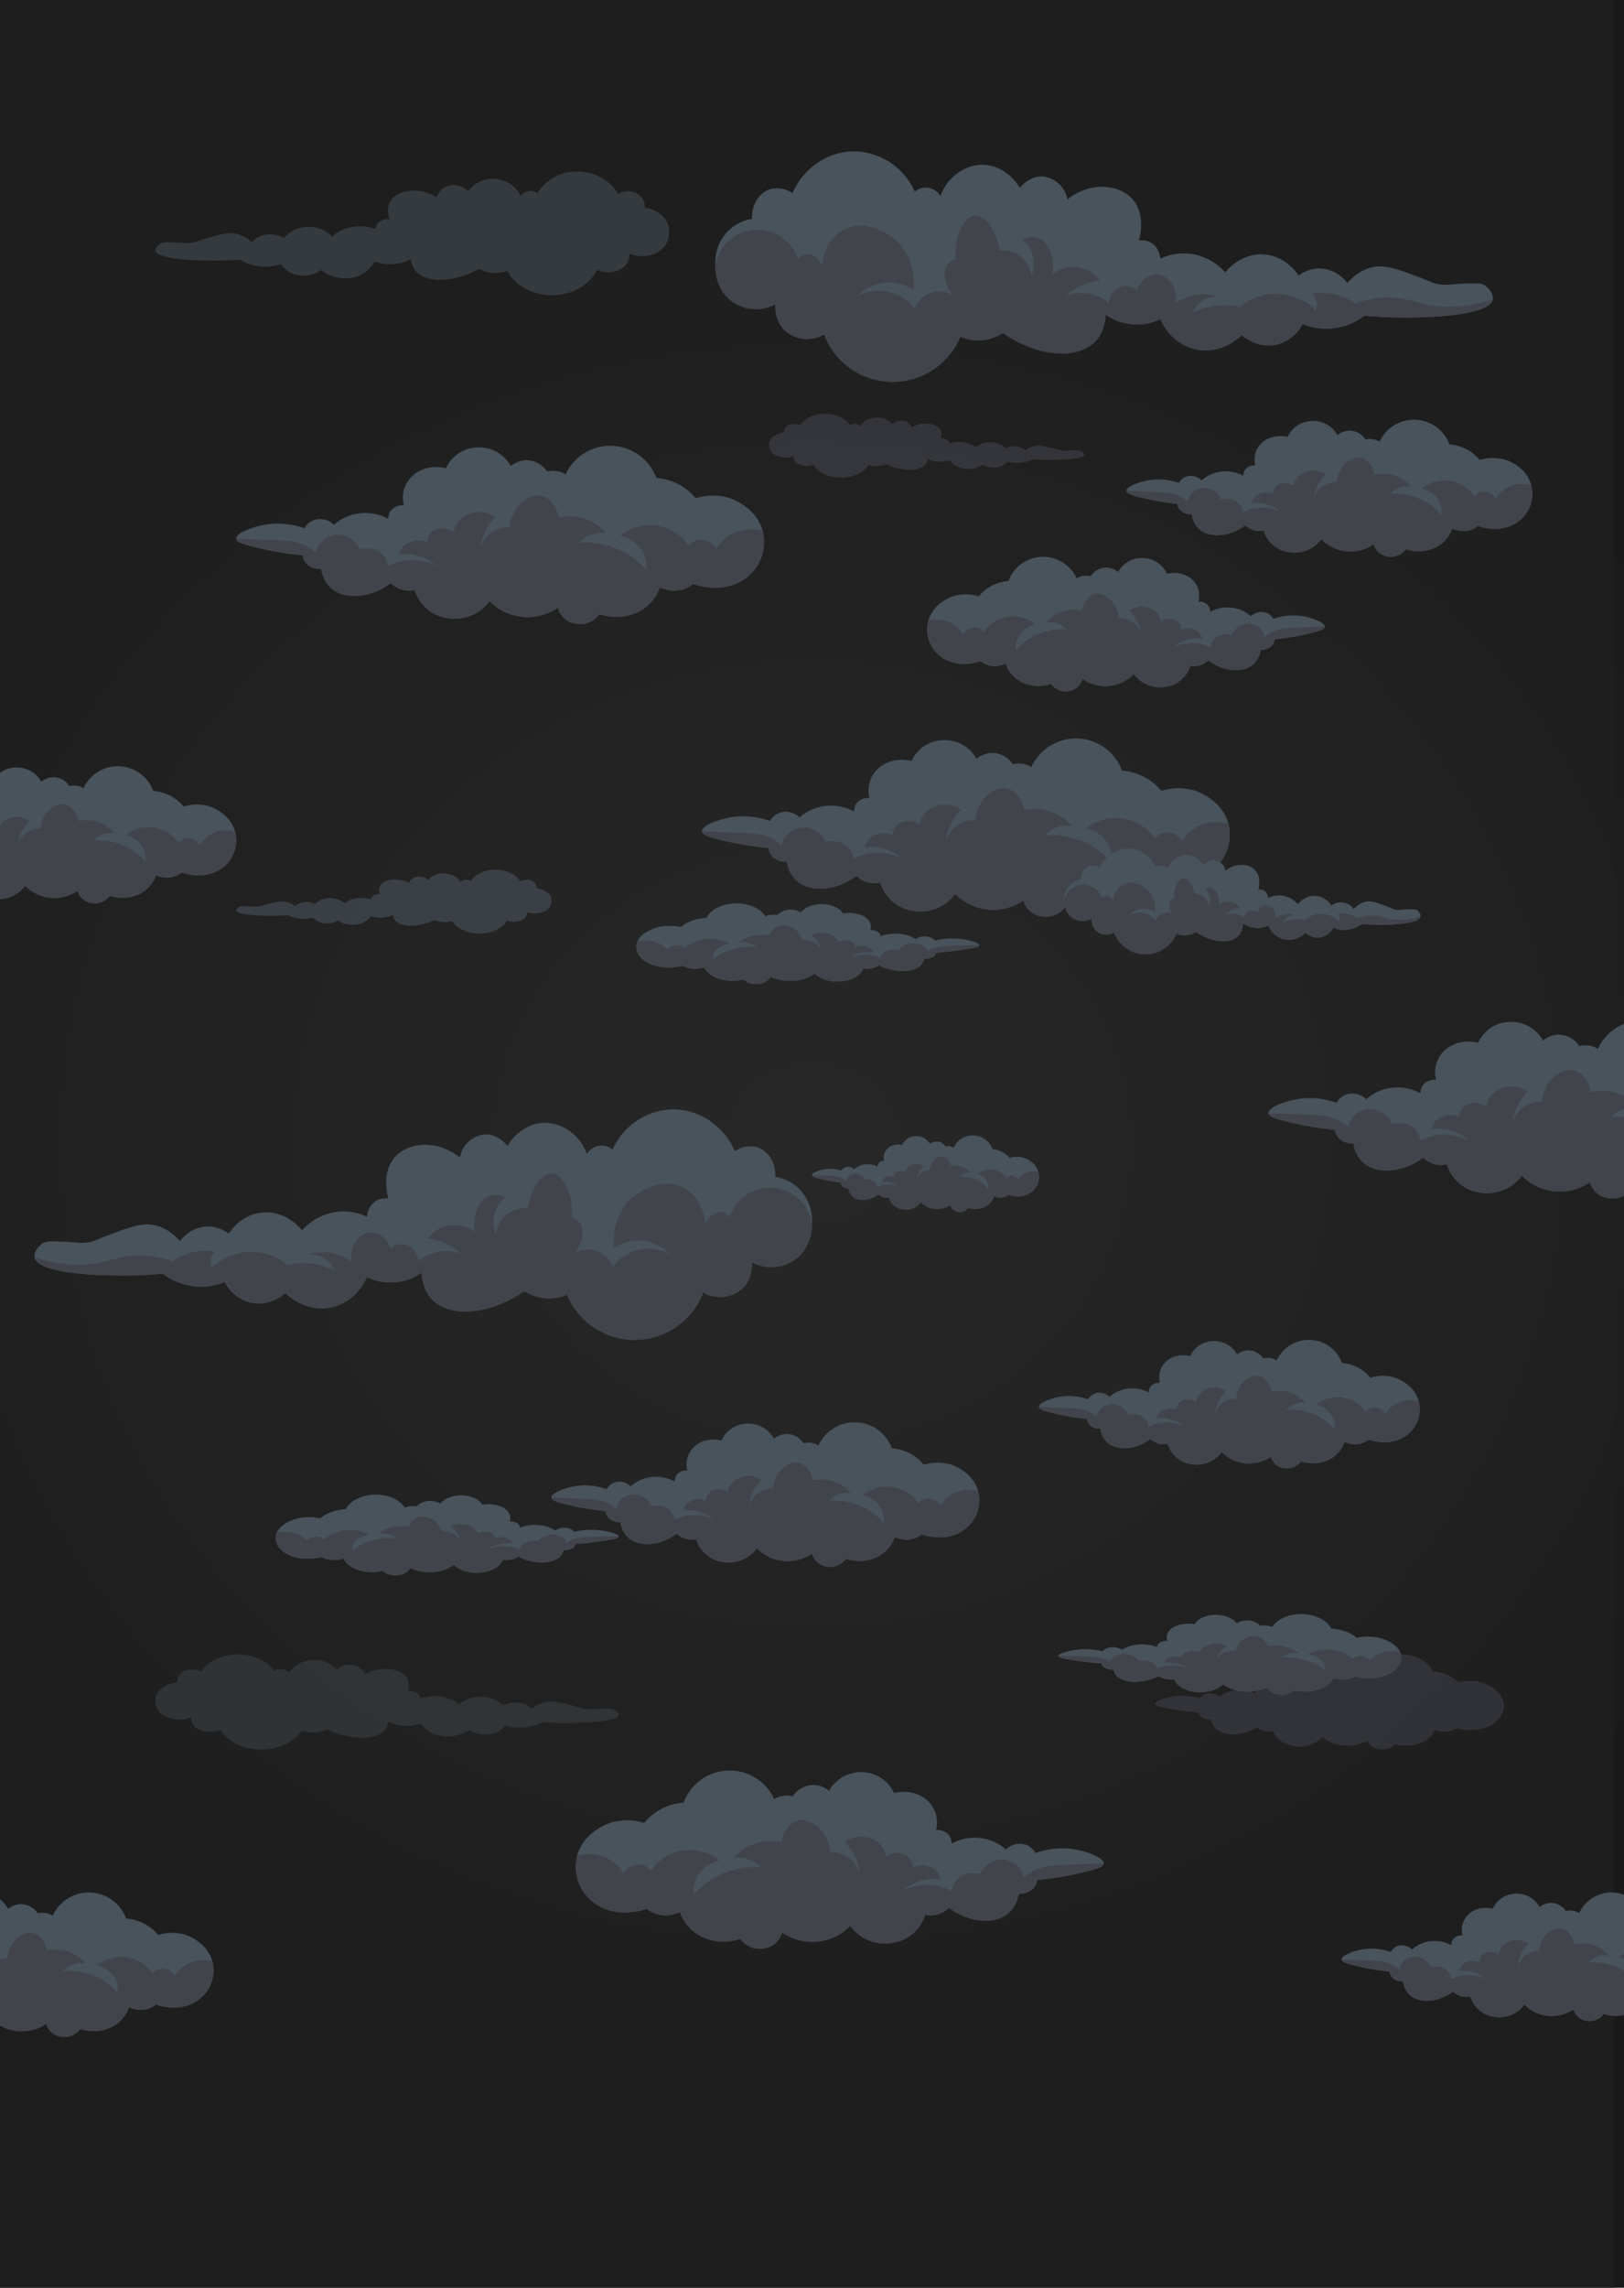 <svg xmlns="http://www.w3.org/2000/svg" width="1932" height="2720" fill="none"><g clip-path="url(#a)"><path fill="url(#b)" d="M1932 2720V0H0v2720h1932z"/><path fill="#212121" fill-opacity=".69" d="M0 0h1920v2720H0z"/><path fill="#42444C" d="M1374.01 2025.78c-.44-3.57 13.27-7.83 24.31-9.13a76.01 76.01 0 0 1 29.17 2.42c2.01-2.74 4.97-4.63 8.31-5.32 2.58-.59 5.26-.62 7.86-.08 2.59.54 5.04 1.64 7.16 3.22a40.489 40.489 0 0 1 19.45-7.2c7.94-.92 15.99.27 23.33 3.43-.05-1.32.27-2.63.91-3.78a7.34 7.34 0 0 1 2.74-2.79c2.57-1.54 5.57-2.22 8.55-1.93a17.03 17.03 0 0 1 .74-11.68c1.62-3.68 4.49-6.68 8.11-8.47 7.46-3.9 16.06-5.1 24.31-3.38 2.59-4.07 6.18-7.42 10.43-9.73 4.25-2.31 9.03-3.5 13.88-3.46 5.09-.42 10.2.44 14.87 2.51 4.66 2.07 8.73 5.28 11.81 9.33 3.84-2.58 8.4-3.89 13.03-3.72 2.96.04 5.88.71 8.56 1.97 2.67 1.26 5.04 3.07 6.95 5.32 2.45-.47 4.96-.56 7.44-.29 2.47.27 4.87.98 7.1 2.08 3.54-5.6 8.46-10.19 14.3-13.36 5.84-3.16 12.4-4.78 19.05-4.71 16.87-.58 32.71 7.73 37.96 20.29 4.82.32 9.57 1.25 14.15 2.76a43.05 43.05 0 0 1 16.68 10.14 55.484 55.484 0 0 1 25.91-.34c1.07.29 21.44 5.41 26.73 20.92 3.89 11.46-1.89 24.4-15.8 31.41a56.047 56.047 0 0 1-38.89 2.32 25.827 25.827 0 0 1-9.72 3.82c-5.53.92-11.2.36-16.43-1.65a29.68 29.68 0 0 1-7.35 9.89 29.906 29.906 0 0 1-10.74 6.11 48.858 48.858 0 0 1-29.16 1.01 21.335 21.335 0 0 1-18.96 5.94c-3.03-.24-5.94-1.31-8.4-3.08a16.497 16.497 0 0 1-5.56-6.97 49.697 49.697 0 0 1-26.49 5.85 45.46 45.46 0 0 1-27.03-10.05 37.834 37.834 0 0 1-15.13 9.32 38.06 38.06 0 0 1-17.73 1.41c-12.74-1.6-23-8.65-26.11-17.88-3.81.63-7.71.42-11.42-.63-2.66-.72-5.13-2.01-7.25-3.77-15.94 9.67-35.44 10.58-46.08 3.92a19.317 19.317 0 0 1-5.74-5.54 19.22 19.22 0 0 1-3.01-7.36 17.5 17.5 0 0 1-10.75-2.76 8.762 8.762 0 0 1-2.54-2.57 8.58 8.58 0 0 1-1.3-3.37c-10.76-.76-21.48-2.13-32.08-4.11-12.21-2.17-19.84-3.67-20.13-6.28z" opacity=".54"/><path fill="#48535C" d="M185.101 298.294c-.729-3.114 2.624-6.811 5.54-8.563 2.915-1.751 5.588-1.848 14.577-1.605 12.877.341 14.578 1.022 19.437.778 6.511-.34 8.6-1.848 18.95-4.865 16.473-4.864 25.511-7.735 35.084-6.373a39.29 39.29 0 0 1 20.845 10.217 30.018 30.018 0 0 1 20.652-9.244 30.786 30.786 0 0 1 17.59 4.573 37.339 37.339 0 0 1 11.563-9.342 37.282 37.282 0 0 1 14.288-4.085 40.558 40.558 0 0 1 31.73 11.335 47.981 47.981 0 0 1 26.92-11.773 51.69 51.69 0 0 1 24.295 3.065 12.08 12.08 0 0 1 6.22-9.73 17.48 17.48 0 0 1 10.593-1.945c-.534-1.411-5.636-15.811 4.325-25.736 9.961-9.924 33.722-12.211 51.896-.438a20.383 20.383 0 0 1 7.11-10.375 20.34 20.34 0 0 1 11.84-4.219 24.264 24.264 0 0 1 18.319 7.297 37.345 37.345 0 0 1 12.094-10.276 37.284 37.284 0 0 1 15.263-4.319 36.363 36.363 0 0 1 20.527 4.599 36.423 36.423 0 0 1 14.557 15.201 14.238 14.238 0 0 1 9.718-5.254c3.659-.43 7.353.43 10.447 2.433a53.477 53.477 0 0 1 18.654-18.283 53.4 53.4 0 0 1 25.079-7.258c21.817-1.313 42.809 9.341 52.041 26.562a24.715 24.715 0 0 1 17.299-2.627 18.368 18.368 0 0 1 10.778 6.769 18.401 18.401 0 0 1 3.799 12.156 37.345 37.345 0 0 1 21.818 10.508 24.876 24.876 0 0 1 6.9 20.092 25.898 25.898 0 0 1-12.585 21.844 38.551 38.551 0 0 1-34.597 2.091 19.483 19.483 0 0 1-7.581 16.882 31.07 31.07 0 0 1-30.71 2.335c-8.455 17.173-27.794 28.897-49.66 30.162-24.296 1.411-47.134-10.07-57.29-28.751a42.148 42.148 0 0 1-16.958 2.335 40.546 40.546 0 0 1-16.619-4.865c-29.155 16.103-59.379 16.784-72.887 5.254a24.356 24.356 0 0 1-8.018-17.124 48.022 48.022 0 0 1-22.157 6.421 49.837 49.837 0 0 1-20.992-3.454 38.368 38.368 0 0 1-11.289 12.818 38.325 38.325 0 0 1-15.728 6.642 46.541 46.541 0 0 1-19.439-.628 46.585 46.585 0 0 1-17.491-8.518 36.125 36.125 0 0 1-27.065 6.227 30.413 30.413 0 0 1-20.506-13.233 59.651 59.651 0 0 1-23.469 2.871 55.736 55.736 0 0 1-25.122-8.125c-4.859.389-11.614.827-20.02 1.07-24.442.487-77.941-.486-80.565-11.529z" opacity=".54"/><path fill="#3A4146" d="M735.902 2039.39c.681-2.4-2.333-5.24-4.86-6.61a28.793 28.793 0 0 0-13.124-1.23c-11.618 0-13.027.79-17.45.59a71.253 71.253 0 0 1-17.111-3.82c-14.873-3.82-22.991-5.93-31.643-4.9a38.045 38.045 0 0 0-18.811 7.84 29.036 29.036 0 0 0-18.617-7.1 32.018 32.018 0 0 0-15.895 3.48 35.525 35.525 0 0 0-23.332-10.29c-10.302-.93-20.559 2.2-28.629 8.72a46.699 46.699 0 0 0-24.304-9.07c-7.39-.69-14.842.11-21.922 2.36a9.017 9.017 0 0 0-1.757-4.52 8.906 8.906 0 0 0-3.833-2.93 18.246 18.246 0 0 0-9.722-1.47 17.141 17.141 0 0 0 1.192-10.45 17.033 17.033 0 0 0-5.129-9.15c-9.43-7.98-30.429-9.36-46.809-.34a18.306 18.306 0 0 0-6.835-8.29 18.045 18.045 0 0 0-10.275-2.98 23.661 23.661 0 0 0-16.527 5.63 34.748 34.748 0 0 0-11.198-8.11 34.737 34.737 0 0 0-13.446-3.11c-13.416-.68-26.491 5.44-31.644 15.19a13.402 13.402 0 0 0-8.798-4.06c-3.262-.34-6.55.32-9.43 1.91-7.388-11.22-22.602-18.77-39.663-19.6-19.687-.98-38.595 7.15-46.907 20.38a26.18 26.18 0 0 0-15.603-2.01 14.576 14.576 0 0 0-9.32 4.82 14.793 14.793 0 0 0-3.707 9.88 37.037 37.037 0 0 0-19.443 8.08 17.006 17.006 0 0 0-5.102 6.88 17.12 17.12 0 0 0-1.12 8.51 19.212 19.212 0 0 0 3.284 10.05 18.895 18.895 0 0 0 8.09 6.75 40.112 40.112 0 0 0 31.207 1.57c-.203 2.59.329 5.19 1.534 7.49 1.204 2.3 3.032 4.2 5.271 5.49a32.203 32.203 0 0 0 13.651 4.05c4.791.31 9.592-.45 14.055-2.23 7.632 13.13 25.082 22.14 44.816 23.12 21.728 1.08 42.484-7.74 51.622-22.05a45.29 45.29 0 0 0 15.311 1.77 41.294 41.294 0 0 0 15.02-3.58c26.2 12.35 53.469 12.89 65.572 4.02a17.617 17.617 0 0 0 5.077-5.75 17.73 17.73 0 0 0 2.165-7.38 48.994 48.994 0 0 0 19.978 4.9c6.427.3 12.853-.6 18.957-2.65a34.026 34.026 0 0 0 10.562 10.02 33.716 33.716 0 0 0 13.742 4.68 47.2 47.2 0 0 0 33.345-7.01 36.293 36.293 0 0 0 24.304 4.9 27.52 27.52 0 0 0 18.519-10.19 61.388 61.388 0 0 0 21.145 2.21 56.678 56.678 0 0 0 22.7-6.22c4.18.29 10.45.63 18.033.83 22.214.19 70.433-.54 72.814-9.02z" opacity=".61"/><path fill="#48535C" d="M281.066 1082.78c-.463-1.62 1.589-3.56 3.309-4.46a19.623 19.623 0 0 1 8.935-.82c7.908.16 8.868.53 11.879.39 3.97-.4 7.879-1.26 11.647-2.57 10.126-2.58 15.652-4 21.542-3.31 4.654.61 9.062 2.45 12.772 5.32a19.89 19.89 0 0 1 12.707-4.79c3.747-.14 7.468.67 10.82 2.35a23.883 23.883 0 0 1 15.85-6.94 27.271 27.271 0 0 1 19.49 5.88 32.277 32.277 0 0 1 16.544-6.11c5.031-.47 10.104.07 14.924 1.58a6.13 6.13 0 0 1 3.838-5.02 12.629 12.629 0 0 1 6.618-.99 11.403 11.403 0 0 1-.819-7.04 11.393 11.393 0 0 1 3.499-6.17c6.42-5.39 20.681-6.31 31.866-.23a12.359 12.359 0 0 1 4.649-5.6 12.393 12.393 0 0 1 6.998-2 16.048 16.048 0 0 1 11.218 3.8 23.779 23.779 0 0 1 7.642-5.48 23.81 23.81 0 0 1 9.167-2.12c9.133-.43 18.034 3.7 21.541 10.24a9.286 9.286 0 0 1 5.99-2.71c2.22-.22 4.457.23 6.419 1.29 5.03-7.57 15.387-12.69 26.968-13.22 13.236-.66 26.472 4.83 31.965 13.75a17.789 17.789 0 0 1 10.555-1.56 9.99 9.99 0 0 1 6.345 3.26 9.894 9.894 0 0 1 2.523 6.66c4.85.49 9.45 2.38 13.236 5.45a11.408 11.408 0 0 1 3.464 4.63c.736 1.82.991 3.8.738 5.74a12.738 12.738 0 0 1-2.201 6.79c-1.366 2-3.277 3.58-5.508 4.54a27.435 27.435 0 0 1-10.516 2.66c-3.647.18-7.294-.36-10.728-1.6a9.335 9.335 0 0 1-4.632 8.75 22.017 22.017 0 0 1-9.293 2.73c-3.262.21-6.53-.3-9.569-1.5-5.195 8.85-17.074 14.93-30.508 15.59-14.791.73-28.954-5.22-35.174-14.87-3.37.99-6.885 1.39-10.391 1.19-3.53-.14-7.001-.96-10.224-2.41-17.869 8.33-36.399 8.69-44.638 2.71a11.901 11.901 0 0 1-4.93-8.85 33.903 33.903 0 0 1-13.633 3.3 36.49 36.49 0 0 1-12.872-1.78 23.237 23.237 0 0 1-16.545 9.91 32.255 32.255 0 0 1-22.666-4.73 25.092 25.092 0 0 1-16.545 3.31 18.823 18.823 0 0 1-12.607-6.88 42.087 42.087 0 0 1-14.427 1.49 38.43 38.43 0 0 1-15.42-4.19c-2.846.19-7.114.43-12.31.52-15.055.33-47.88-.16-49.502-5.88z" opacity=".61"/><path fill="#42444C" d="M1289.93 540.784c.47-1.619-1.58-3.568-3.31-4.46a19.587 19.587 0 0 0-8.93-.826c-7.91.165-8.87.528-11.88.396a51.214 51.214 0 0 1-11.65-2.577c-10.12-2.577-15.65-3.997-21.54-3.304a26.51 26.51 0 0 0-12.77 5.319 19.882 19.882 0 0 0-12.71-4.79c-3.74-.14-7.47.667-10.82 2.346a23.85 23.85 0 0 0-15.85-6.938c-7.01-.63-14 1.478-19.49 5.88a32.21 32.21 0 0 0-16.54-6.111c-5.03-.465-10.1.074-14.92 1.585a6.253 6.253 0 0 0-1.22-3.044 6.181 6.181 0 0 0-2.62-1.977 12.57 12.57 0 0 0-6.62-.991c1.01-2.202 1.3-4.669.82-7.044a11.426 11.426 0 0 0-3.5-6.171c-6.42-5.385-20.68-6.31-31.87-.232a12.311 12.311 0 0 0-4.65-5.594 12.317 12.317 0 0 0-6.99-2.004 16.073 16.073 0 0 0-11.22 3.799 24.02 24.02 0 0 0-7.64-5.48 24.048 24.048 0 0 0-9.17-2.118c-9.13-.43-18.03 3.7-21.54 10.241a9.282 9.282 0 0 0-5.99-2.709c-2.22-.221-4.46.227-6.42 1.289-5.03-7.566-15.388-12.687-26.969-13.215-13.236-.661-26.472 4.823-31.965 13.743a17.824 17.824 0 0 0-10.555-1.553 9.937 9.937 0 0 0-6.345 3.252 9.903 9.903 0 0 0-2.523 6.66c-4.85.49-9.45 2.385-13.236 5.451a11.393 11.393 0 0 0-4.202 10.373c.072 2.426.835 4.78 2.201 6.788a12.776 12.776 0 0 0 5.508 4.544 27.58 27.58 0 0 0 21.244 1.057 9.337 9.337 0 0 0 1.06 5.04 9.358 9.358 0 0 0 3.572 3.715 22.104 22.104 0 0 0 18.862 1.223c5.195 8.854 17.074 14.932 30.508 15.593 14.79.727 28.95-5.22 35.17-14.867a30.83 30.83 0 0 0 10.39 1.19c3.54-.148 7.01-.966 10.23-2.412 17.87 8.325 36.4 8.689 44.64 2.709a11.892 11.892 0 0 0 3.45-3.877c.86-1.53 1.36-3.23 1.48-4.977a33.75 33.75 0 0 0 13.63 3.304c4.36.181 8.72-.423 12.87-1.784a23.178 23.178 0 0 0 16.55 9.911 32.26 32.26 0 0 0 22.66-4.724 25.135 25.135 0 0 0 16.55 3.303 18.813 18.813 0 0 0 12.61-6.871 42.24 42.24 0 0 0 14.42 1.486 38.437 38.437 0 0 0 15.42-4.195c2.85.198 7.12.429 12.31.528 15.06.331 47.88-.165 49.5-5.88z" opacity=".61"/><path fill="#48535C" d="M1575.99 745.281c.46-5.067-15.14-11.061-27.64-12.915a71.647 71.647 0 0 0-33.47 3.311 16.137 16.137 0 0 0-9.41-7.55 17.868 17.868 0 0 0-17.13 4.636 41.587 41.587 0 0 0-22.17-10.199 43.476 43.476 0 0 0-26.51 4.868c.07-1.768-.27-3.529-.99-5.144a11.486 11.486 0 0 0-3.19-4.161 13.61 13.61 0 0 0-9.77-2.749 26.51 26.51 0 0 0-.52-15.791 26.568 26.568 0 0 0-9.42-12.688 34.063 34.063 0 0 0-27.51-4.735 31.665 31.665 0 0 0-11.22-13.284 31.705 31.705 0 0 0-16.55-5.36 32.284 32.284 0 0 0-17.61 3.859 32.269 32.269 0 0 0-12.78 12.699 21.678 21.678 0 0 0-17.47-4.992c-3.1.482-6.06 1.63-8.68 3.367a21.779 21.779 0 0 0-6.46 6.691 21.78 21.78 0 0 0-8.45-.463 21.06 21.06 0 0 0-8.08 2.947 44.03 44.03 0 0 0-16.96-19.123 44.04 44.04 0 0 0-48.9 1.892 43.96 43.96 0 0 0-15.43 20.377 52.278 52.278 0 0 0-16.07 3.907 49.211 49.211 0 0 0-19.26 14.339 51.268 51.268 0 0 0-29.56-.397c-1.19.331-24.39 7.616-30.42 29.505a40.027 40.027 0 0 0 17.8 44.506c20.11 12.551 42.75 3.875 44.2 3.312a26.936 26.936 0 0 0 11.17 5.365 29.174 29.174 0 0 0 18.73-2.319 38.684 38.684 0 0 0 7.96 13.436 38.948 38.948 0 0 0 12.61 9.215 45.606 45.606 0 0 0 33.44 1.391 21.696 21.696 0 0 0 9.59 7.442 21.707 21.707 0 0 0 12.08 1.135c3.73-.619 7.2-2.284 10.01-4.799a19.919 19.919 0 0 0 5.87-9.408 48.637 48.637 0 0 0 30.22 8.246 47.249 47.249 0 0 0 30.82-14.239 38.531 38.531 0 0 0 37.45 15.199 36.12 36.12 0 0 0 18.64-8.261 36.042 36.042 0 0 0 11.18-17.038c4.33.923 8.82.625 12.99-.861a21.347 21.347 0 0 0 8.25-5.332c18.19 13.676 40.43 14.935 52.53 5.53a27.899 27.899 0 0 0 9.94-18.246c4.43.394 8.84-.988 12.26-3.841 2.44-2.195 4-5.192 4.41-8.445a266.32 266.32 0 0 0 36.45-5.828c13.98-3.245 22.7-5.331 23.03-9.007z"/><path fill="#42444C" d="M1104.32 738.212a37.765 37.765 0 0 1 21.06 0 34.795 34.795 0 0 1 20.41 15.945 15.528 15.528 0 0 1 6.62-6.572 15.623 15.623 0 0 1 9.21-1.599c3.42.695 6.45 2.642 8.51 5.459a42.394 42.394 0 0 1 12.53-12.061 42.516 42.516 0 0 1 33.7-5.002 42.408 42.408 0 0 1 15.5 7.899 31.826 31.826 0 0 0-15.3 8.204 28.1 28.1 0 0 0-6.47 10.401 28.06 28.06 0 0 0-1.41 12.161 70.47 70.47 0 0 1 29.81-20.378 75.597 75.597 0 0 1 30.33-4.268 27.573 27.573 0 0 0-14.7-8.138c-3.15-.611-6.37-.69-9.54-.231a41.65 41.65 0 0 1 21.1-13.63 44.596 44.596 0 0 1 21.23-.595c2.15-9.924 8.44-18.195 16.06-19.584 10.66-1.952 26.33 9.031 28.02 28.45 4.58-.108 9.13.89 13.24 2.911a26.093 26.093 0 0 1 8.27 6.574 26.051 26.051 0 0 1 4.98 9.305 46.796 46.796 0 0 0-5.5-17.103 50.154 50.154 0 0 0-7.94-10.685 25.406 25.406 0 0 1 11.99-4.439c4.32-.434 8.67.24 12.65 1.957a22.646 22.646 0 0 1 8.27 6.407 22.57 22.57 0 0 1 4.51 9.439 16.58 16.58 0 0 1 9.03-3.193c3.26-.153 6.49.659 9.28 2.333a13.143 13.143 0 0 1 4.02 4.571c.97 1.814 1.5 3.829 1.55 5.883a19.418 19.418 0 0 1 18.94 1.522 15.578 15.578 0 0 1 5.9 9.428 42.185 42.185 0 0 0-19.87 1.819 39.215 39.215 0 0 0-13.68 8.138 48.381 48.381 0 0 1 23.61-4.962c6.94.302 13.72 2.12 19.87 5.326a17.67 17.67 0 0 1 2.9-7.822 17.814 17.814 0 0 1 6.14-5.642 21.259 21.259 0 0 1 8.02-2.368c2.81-.25 5.63.06 8.31.912a20.94 20.94 0 0 1 9.21-10.779 20.995 20.995 0 0 1 13.98-2.453c3.9.687 7.5 2.542 10.32 5.318a19.476 19.476 0 0 1 5.47 10.23 41.923 41.923 0 0 1 7.59-5.326c8.91-4.896 17.32-5.326 30.37-5.855 14.8-.596 26.49-.927 33.58-1.092-.33 3.672-9.04 5.756-22.95 8.998-12 2.78-24.17 4.726-36.43 5.822a13.652 13.652 0 0 1-4.41 8.403 16.762 16.762 0 0 1-5.75 3.348 16.77 16.77 0 0 1-6.6.853 27.865 27.865 0 0 1-9.94 18.228c-12.08 9.395-34.31 8.138-52.49-5.525a21.45 21.45 0 0 1-8.21 5.327 23.96 23.96 0 0 1-13.02.86 35.997 35.997 0 0 1-11.18 17.021 36.045 36.045 0 0 1-18.63 8.253 38.548 38.548 0 0 1-20.86-2.299 38.504 38.504 0 0 1-16.56-12.886 47.217 47.217 0 0 1-30.8 14.225 48.49 48.49 0 0 1-30.17-8.237 20.087 20.087 0 0 1-5.91 9.379 20.057 20.057 0 0 1-9.99 4.813c-4.05.779-8.23.386-12.06-1.132a21.642 21.642 0 0 1-9.57-7.436 45.689 45.689 0 0 1-33.45-1.39 38.995 38.995 0 0 1-12.59-9.213 38.807 38.807 0 0 1-7.97-13.414 29.139 29.139 0 0 1-18.71 2.316 27.125 27.125 0 0 1-11.17-5.36c-1.45.596-24.04 9.263-44.18-3.308a40.024 40.024 0 0 1-16.46-19.22 39.932 39.932 0 0 1-1.62-25.241z"/><path fill="#48535C" d="M1164.99 1123.93c.4-3.05-13.07-6.64-23.85-7.73-9.67-.95-19.43-.26-28.87 2.02a13.571 13.571 0 0 0-8.13-4.51 20.304 20.304 0 0 0-14.76 2.69 43.646 43.646 0 0 0-19.14-6.14c-7.76-.77-15.59.23-22.9 2.92.02-1.18-.32-2.34-.96-3.33a6.02 6.02 0 0 0-2.65-2.24c-2.61-1.3-5.52-1.88-8.43-1.66 2.49-6.4-.93-13.26-8.69-17.07a40.618 40.618 0 0 0-23.73-2.85c-3.878-6.4-13.268-10.81-23.951-11.18-10.683-.36-21.433 3.55-26.21 9.95a24.215 24.215 0 0 0-12.84-3.32c-2.82.02-5.607.6-8.204 1.69-2.596 1.1-4.95 2.7-6.925 4.71a28.982 28.982 0 0 0-7.266-.26c-2.41.22-4.77.82-7.001 1.75-5.508-8.88-18.381-14.92-32.747-15.35-16.589-.46-32.149 6.63-37.358 17.24-4.697.26-9.35 1.05-13.869 2.36a43.921 43.921 0 0 0-16.589 8.62 62.843 62.843 0 0 0-25.48-.27c-1.062.24-21.068 4.58-26.277 17.71-3.816 9.75 1.858 20.73 15.56 26.53 17.352 7.56 36.894 2.35 38.122 1.99a28.842 28.842 0 0 0 9.621 3.31c5.422.79 10.952.31 16.158-1.39.664 1.36 4.612 9.32 17.75 13.6a55.753 55.753 0 0 0 28.865.83 22.931 22.931 0 0 0 8.773 4.62c3.225.89 6.606 1.07 9.906.52 6.636-.87 12.077-4.22 13.703-8.53a55.087 55.087 0 0 0 26.045 4.94 48.639 48.639 0 0 0 26.542-8.52c6.934 6.9 19.708 10.48 32.312 9.12 12.61-1.36 22.6-7.33 25.68-15.19 3.74.55 7.55.37 11.22-.53 2.56-.63 4.97-1.76 7.1-3.31 15.69 8.19 34.87 8.95 45.32 3.31 2.15-1.07 4.05-2.6 5.53-4.5 1.49-1.89 2.53-4.09 3.06-6.44 3.68.24 7.35-.57 10.59-2.32.95-.52 1.78-1.24 2.43-2.11.65-.87 1.11-1.87 1.35-2.93 7.96-.5 18.84-1.46 31.48-3.52 11.88-1.75 19.41-3.01 19.71-5.23z"/><path fill="#42444C" d="M758.163 1119.16a46.344 46.344 0 0 1 18.178 0 29.775 29.775 0 0 1 17.613 9.64 15.83 15.83 0 0 1 6.26-4.05 15.665 15.665 0 0 1 7.407-.72c2.734.3 5.303 1.47 7.33 3.34a41.72 41.72 0 0 1 28.527-11.19c8.6-.36 17.143 1.58 24.745 5.65a32.698 32.698 0 0 0-13.268 4.93 13.991 13.991 0 0 0-6.8 13.65 65.035 65.035 0 0 1 25.707-12.31 92.127 92.127 0 0 1 26.205-2.6 27.941 27.941 0 0 0-12.704-4.91 34.307 34.307 0 0 0-8.227 0 38.881 38.881 0 0 1 18.211-8.24 53.873 53.873 0 0 1 18.31-.37 17.277 17.277 0 0 1 5.247-7.92 17.08 17.08 0 0 1 8.618-3.93c9.189-1.17 22.722 5.48 24.148 17.22 3.855-.08 7.694.52 11.345 1.77 2.464.66 4.762 1.83 6.741 3.45a18.12 18.12 0 0 1 4.736 5.93 23.238 23.238 0 0 0-4.744-10.35 34.85 34.85 0 0 0-6.899-6.34 30.174 30.174 0 0 1 21.295-1.5c9.056 2.8 10.847 8.98 11.013 9.58a19.338 19.338 0 0 1 7.853-1.96c2.73-.08 5.45.41 7.97 1.46 1.28.49 2.4 1.33 3.24 2.42a7.68 7.68 0 0 1 1.54 3.75 23.094 23.094 0 0 1 16.32.94c1.19.53 2.27 1.3 3.14 2.28.88.98 1.54 2.14 1.93 3.39-5.7-.58-11.46-.21-17.05 1.1-4.18.97-8.17 2.64-11.81 4.94a56.15 56.15 0 0 1 20.4-3c5.83.19 11.58 1.32 17.05 3.34.45-1.95 1.4-3.73 2.78-5.16 1.37-1.44 3.11-2.47 5.02-2.99 4.53-1.6 9.41-1.9 14.09-.87 2.92-5.7 11.75-9.01 19.91-7.94 6.86.87 12.37 4.64 13.63 9.41 2.09-1.34 4.31-2.45 6.63-3.33 7.7-2.97 14.96-3.34 26.21-3.54 12.77-.37 22.72-.57 28.99-.67-.3 2.24-7.83 3.34-19.9 5.44a318.503 318.503 0 0 1-31.48 3.54 7.61 7.61 0 0 1-3.78 5.07 19.605 19.605 0 0 1-10.58 2.34c-.53 2.36-1.58 4.57-3.06 6.48a16.204 16.204 0 0 1-5.54 4.53c-10.44 5.67-29.62 4.91-45.31-3.34-2.12 1.57-4.53 2.7-7.09 3.34-3.67.9-7.48 1.08-11.22.53-3.08 7.91-13.26 13.92-25.67 15.29-12.406 1.37-25.376-2.24-32.275-9.18a48.71 48.71 0 0 1-26.537 8.58 54.978 54.978 0 0 1-26.072-4.97c-1.625 4.33-6.966 7.71-13.699 8.57-3.3.56-6.68.38-9.905-.51a22.869 22.869 0 0 1-8.77-4.66 55.285 55.285 0 0 1-28.825-.83c-13.269-4.31-17.116-12.32-17.78-13.69a35.254 35.254 0 0 1-16.121 1.4 27.954 27.954 0 0 1-9.619-3.33c-1.261.36-20.798 5.6-38.146-2.01-13.6-6.04-19.272-17.08-15.458-26.89z"/><path fill="#48535C" d="M735.991 1826.93c.399-3.05-13.072-6.64-23.855-7.73a86.794 86.794 0 0 0-28.864 2.02 13.591 13.591 0 0 0-8.129-4.51 20.309 20.309 0 0 0-14.764 2.69 43.625 43.625 0 0 0-19.144-6.14 51.55 51.55 0 0 0-22.893 2.92 5.95 5.95 0 0 0-.961-3.33 6.016 6.016 0 0 0-2.655-2.24 16.164 16.164 0 0 0-8.427-1.66c2.488-6.4-.929-13.26-8.693-17.07a40.59 40.59 0 0 0-23.722-2.85c-3.882-6.4-13.272-10.81-23.955-11.18-10.683-.36-21.433 3.55-26.21 9.95a24.215 24.215 0 0 0-12.84-3.32c-2.82.02-5.607.6-8.204 1.69-2.596 1.1-4.95 2.7-6.925 4.71a28.982 28.982 0 0 0-7.266-.26c-2.41.22-4.77.82-7.001 1.75-5.508-8.88-18.381-14.92-32.747-15.35-16.589-.46-32.149 6.63-37.358 17.24-4.697.26-9.35 1.05-13.869 2.36a43.921 43.921 0 0 0-16.589 8.62 62.843 62.843 0 0 0-25.48-.27c-1.062.24-21.068 4.58-26.277 17.71-3.816 9.75 1.858 20.73 15.56 26.53 17.352 7.56 36.894 2.35 38.122 1.99a28.842 28.842 0 0 0 9.621 3.31c5.422.79 10.952.31 16.158-1.39.664 1.36 4.612 9.32 17.75 13.6a55.753 55.753 0 0 0 28.865.83 22.931 22.931 0 0 0 8.773 4.62c3.225.89 6.606 1.07 9.906.52 6.636-.87 12.077-4.22 13.703-8.53a55.087 55.087 0 0 0 26.045 4.94 48.639 48.639 0 0 0 26.542-8.52c6.934 6.9 19.708 10.48 32.315 9.12 12.608-1.36 22.595-7.33 25.68-15.19 3.738.55 7.545.37 11.214-.53a20.308 20.308 0 0 0 7.1-3.31c15.694 8.19 34.87 8.95 45.322 3.31a16.104 16.104 0 0 0 5.533-4.5 16.145 16.145 0 0 0 3.06-6.44c3.676.24 7.344-.57 10.583-2.32a7.59 7.59 0 0 0 2.434-2.11 7.684 7.684 0 0 0 1.349-2.93c7.962-.5 18.845-1.46 31.486-3.52 11.877-1.75 19.409-3.01 19.707-5.23z"/><path fill="#42444C" d="M329.163 1822.16a46.344 46.344 0 0 1 18.178 0 29.775 29.775 0 0 1 17.613 9.64 15.83 15.83 0 0 1 6.26-4.05 15.665 15.665 0 0 1 7.407-.72c2.734.3 5.303 1.47 7.33 3.34a41.72 41.72 0 0 1 28.527-11.19c8.6-.36 17.143 1.58 24.745 5.65a32.698 32.698 0 0 0-13.268 4.93 13.991 13.991 0 0 0-6.8 13.65 65.035 65.035 0 0 1 25.707-12.31 92.127 92.127 0 0 1 26.205-2.6 27.941 27.941 0 0 0-12.704-4.91 34.307 34.307 0 0 0-8.227 0 38.881 38.881 0 0 1 18.211-8.24 53.873 53.873 0 0 1 18.31-.37 17.277 17.277 0 0 1 5.247-7.92 17.08 17.08 0 0 1 8.618-3.93c9.189-1.17 22.722 5.48 24.148 17.22 3.855-.08 7.694.52 11.345 1.77 2.464.66 4.762 1.83 6.741 3.45a18.12 18.12 0 0 1 4.736 5.93 23.238 23.238 0 0 0-4.744-10.35 34.85 34.85 0 0 0-6.899-6.34 30.174 30.174 0 0 1 21.295-1.5c9.056 2.8 10.847 8.98 11.013 9.58a19.333 19.333 0 0 1 7.858-1.96c2.727-.08 5.442.41 7.964 1.46 1.28.49 2.4 1.33 3.242 2.42a7.58 7.58 0 0 1 1.535 3.75 23.093 23.093 0 0 1 16.32.94 9.192 9.192 0 0 1 3.147 2.28 9.323 9.323 0 0 1 1.928 3.39 51.735 51.735 0 0 0-17.05 1.1 38.194 38.194 0 0 0-11.808 4.94 56.123 56.123 0 0 1 20.399-3 54.338 54.338 0 0 1 17.05 3.34 10.942 10.942 0 0 1 2.776-5.16 10.875 10.875 0 0 1 5.019-2.99c4.529-1.6 9.409-1.9 14.098-.87 2.919-5.7 11.742-9.01 19.902-7.94 6.866.87 12.373 4.64 13.633 9.41a35.87 35.87 0 0 1 6.634-3.33c7.696-2.97 14.96-3.34 26.205-3.54 12.771-.37 22.722-.57 28.991-.67-.299 2.24-7.828 3.34-19.902 5.44a318.39 318.39 0 0 1-31.479 3.54 7.55 7.55 0 0 1-1.338 2.95 7.484 7.484 0 0 1-2.444 2.12 19.597 19.597 0 0 1-10.581 2.34 16.37 16.37 0 0 1-3.059 6.48 16.186 16.186 0 0 1-5.532 4.53c-10.449 5.67-29.621 4.91-45.311-3.34a20.2 20.2 0 0 1-7.099 3.34c-3.668.9-7.475 1.08-11.211.53-3.085 7.91-13.269 13.92-25.674 15.29-12.406 1.37-25.376-2.24-32.275-9.18a48.71 48.71 0 0 1-26.537 8.58 54.978 54.978 0 0 1-26.072-4.97c-1.625 4.33-6.966 7.71-13.699 8.57-3.3.56-6.68.38-9.905-.51a22.869 22.869 0 0 1-8.77-4.66 55.285 55.285 0 0 1-28.825-.83c-13.269-4.31-17.116-12.32-17.78-13.69a35.254 35.254 0 0 1-16.121 1.4 27.954 27.954 0 0 1-9.619-3.33c-1.261.36-20.798 5.6-38.146-2.01-13.6-6.04-19.272-17.08-15.458-26.89z"/><path fill="#48535C" d="M1259.01 1968.93c-.4-3.05 13.07-6.64 23.85-7.73 9.67-.95 19.43-.26 28.87 2.02 2.09-2.41 4.97-4.01 8.13-4.51 5.08-1.02 10.36-.06 14.76 2.69a43.646 43.646 0 0 1 19.14-6.14c7.76-.77 15.59.23 22.9 2.92-.02-1.18.32-2.34.96-3.33a6.02 6.02 0 0 1 2.65-2.24c2.61-1.3 5.52-1.88 8.43-1.66-2.49-6.4.93-13.26 8.69-17.07 7.45-3.31 15.71-4.3 23.73-2.85 3.88-6.4 13.27-10.81 23.95-11.18 10.68-.36 21.43 3.55 26.21 9.95 3.89-2.28 8.34-3.43 12.84-3.32 2.82.02 5.61.6 8.2 1.69 2.6 1.1 4.95 2.7 6.93 4.71a29 29 0 0 1 7.27-.26c2.41.22 4.77.82 7 1.75 5.5-8.88 18.38-14.92 32.74-15.35 16.59-.46 32.15 6.63 37.36 17.24 4.7.26 9.35 1.05 13.87 2.36a43.918 43.918 0 0 1 16.59 8.62 62.844 62.844 0 0 1 25.48-.27c1.06.24 21.07 4.58 26.28 17.71 3.81 9.75-1.86 20.73-15.56 26.53-17.36 7.56-36.9 2.35-38.12 1.99a28.913 28.913 0 0 1-9.63 3.31c-5.42.79-10.95.31-16.15-1.39-.67 1.36-4.62 9.32-17.75 13.6a55.773 55.773 0 0 1-28.87.83 22.94 22.94 0 0 1-8.77 4.62 23.04 23.04 0 0 1-9.91.52c-6.63-.87-12.08-4.22-13.7-8.53a55.095 55.095 0 0 1-26.05 4.94 48.659 48.659 0 0 1-26.54-8.52c-6.93 6.9-19.71 10.48-32.31 9.12-12.61-1.36-22.6-7.33-25.68-15.19-3.74.55-7.55.37-11.22-.53-2.56-.63-4.97-1.76-7.1-3.31-15.69 8.19-34.87 8.95-45.32 3.31-2.15-1.07-4.05-2.6-5.53-4.5a16.118 16.118 0 0 1-3.06-6.44c-3.68.24-7.35-.57-10.59-2.32a7.576 7.576 0 0 1-2.43-2.11 7.762 7.762 0 0 1-1.35-2.93c-7.96-.5-18.84-1.46-31.48-3.52-11.88-1.75-19.41-3.01-19.71-5.23z"/><path fill="#42444C" d="M1665.84 1964.16c-6-1.2-12.18-1.2-18.18 0a29.77 29.77 0 0 0-17.61 9.64 15.9 15.9 0 0 0-6.26-4.05c-2.38-.83-4.92-1.08-7.41-.72-2.74.3-5.3 1.47-7.33 3.34-7.77-7.22-17.96-11.22-28.53-11.19a48.12 48.12 0 0 0-24.74 5.65c4.72.65 9.25 2.34 13.27 4.93a14.06 14.06 0 0 1 5.42 5.81c1.2 2.42 1.68 5.15 1.37 7.84a65.026 65.026 0 0 0-25.7-12.31 92.147 92.147 0 0 0-26.21-2.6 27.96 27.96 0 0 1 12.71-4.91c2.73-.33 5.49-.33 8.22 0a38.846 38.846 0 0 0-18.21-8.24 53.874 53.874 0 0 0-18.31-.37c-.97-3.08-2.79-5.83-5.24-7.92-2.45-2.1-5.44-3.46-8.62-3.93-9.19-1.17-22.72 5.48-24.15 17.22-3.86-.08-7.69.52-11.34 1.77-2.47.66-4.77 1.83-6.75 3.45a18.18 18.18 0 0 0-4.73 5.93c.7-3.79 2.33-7.35 4.74-10.35a35.19 35.19 0 0 1 6.9-6.34 30.161 30.161 0 0 0-21.29-1.5c-9.06 2.8-10.85 8.98-11.02 9.58-2.45-1.2-5.13-1.87-7.85-1.96-2.73-.08-5.45.41-7.97 1.46-1.28.49-2.4 1.33-3.24 2.42a7.68 7.68 0 0 0-1.54 3.75 23.094 23.094 0 0 0-16.32.94c-1.19.53-2.27 1.3-3.14 2.28-.88.98-1.54 2.14-1.93 3.39 5.7-.58 11.46-.21 17.05 1.1 4.18.97 8.17 2.64 11.81 4.94a56.15 56.15 0 0 0-20.4-3c-5.83.19-11.58 1.32-17.05 3.34-.45-1.95-1.4-3.73-2.78-5.16a10.868 10.868 0 0 0-5.02-2.99c-4.53-1.6-9.41-1.9-14.09-.87-2.92-5.7-11.75-9.01-19.91-7.94-6.86.87-12.37 4.64-13.63 9.41a35.774 35.774 0 0 0-6.63-3.33c-7.7-2.97-14.96-3.34-26.21-3.54-12.77-.37-22.72-.57-28.99-.67.3 2.24 7.83 3.34 19.9 5.44 12.64 2.07 23.52 3.04 31.48 3.54a7.61 7.61 0 0 0 3.78 5.07c3.24 1.76 6.91 2.57 10.58 2.34.53 2.36 1.58 4.57 3.06 6.48 1.49 1.91 3.38 3.45 5.54 4.53 10.44 5.67 29.62 4.91 45.31-3.34 2.12 1.57 4.53 2.7 7.09 3.34 3.67.9 7.48 1.08 11.22.53 3.08 7.91 13.26 13.92 25.67 15.29 12.41 1.37 25.38-2.24 32.28-9.18a48.69 48.69 0 0 0 26.53 8.58c8.97.5 17.92-1.21 26.07-4.97 1.63 4.33 6.97 7.71 13.7 8.57a22.89 22.89 0 0 0 18.68-5.17 55.265 55.265 0 0 0 28.82-.83c13.27-4.31 17.12-12.32 17.78-13.69 5.2 1.71 10.71 2.19 16.12 1.4a27.96 27.96 0 0 0 9.62-3.33c1.26.36 20.8 5.6 38.15-2.01 13.6-6.04 19.27-17.08 15.46-26.89z"/><path fill="#48535C" d="M281.015 640.49c-.643-6.757 20.095-14.662 36.671-17.095a94.51 94.51 0 0 1 44.385 4.696 21.41 21.41 0 0 1 12.517-10.135 23.715 23.715 0 0 1 12.158-.042 23.689 23.689 0 0 1 10.576 5.988 55.715 55.715 0 0 1 29.432-13.514 57.953 57.953 0 0 1 35.251 6.453 15.017 15.017 0 0 1 5.548-12.399 18.32 18.32 0 0 1 12.957-3.683 35.16 35.16 0 0 1 .863-20.98 35.195 35.195 0 0 1 12.669-16.757c15.731-11.589 34.743-6.757 36.469-6.318a42.005 42.005 0 0 1 14.893-17.596 42.088 42.088 0 0 1 21.948-7.101 42.946 42.946 0 0 1 23.404 5.199 42.871 42.871 0 0 1 16.955 16.93 29.76 29.76 0 0 1 19.756-6.959 30.138 30.138 0 0 1 13.367 3.962 30.094 30.094 0 0 1 10.145 9.552 28.714 28.714 0 0 1 11.198-.609 28.263 28.263 0 0 1 10.758 3.886 58.334 58.334 0 0 1 22.508-25.349 58.446 58.446 0 0 1 64.874 2.52 58.314 58.314 0 0 1 20.468 27.018 70.253 70.253 0 0 1 21.313 5.169 65.076 65.076 0 0 1 25.575 19.055 68.386 68.386 0 0 1 39.209-.575c1.59.473 32.409 10.136 40.393 39.123a53.143 53.143 0 0 1-2.178 33.42 53.229 53.229 0 0 1-21.74 25.501c-26.725 16.656-56.766 5.135-58.695 4.358a35.91 35.91 0 0 1-14.783 7.095 38.88 38.88 0 0 1-24.865-3.074 51.617 51.617 0 0 1-10.573 17.807 51.683 51.683 0 0 1-16.728 12.227 60.559 60.559 0 0 1-44.385 1.858 28.725 28.725 0 0 1-12.718 9.871 28.758 28.758 0 0 1-16.038 1.481 26.536 26.536 0 0 1-13.258-6.371 26.486 26.486 0 0 1-7.818-12.447 64.138 64.138 0 0 1-40.088 10.913 62.63 62.63 0 0 1-40.901-18.852 51.242 51.242 0 0 1-21.978 17.152 51.308 51.308 0 0 1-27.718 3.118 47.894 47.894 0 0 1-24.688-10.989 47.798 47.798 0 0 1-14.791-22.593 31.629 31.629 0 0 1-17.254-1.115 29.087 29.087 0 0 1-10.961-7.094c-24.12 18.142-53.62 19.831-69.689 7.365a37.149 37.149 0 0 1-13.228-24.224 22.418 22.418 0 0 1-16.272-5.101 17.835 17.835 0 0 1-5.819-11.149 350.781 350.781 0 0 1-48.478-7.737c-18.607-4.19-30.177-6.96-30.616-11.859z"/><path fill="#42444C" d="M907.255 631.288a50.634 50.634 0 0 0-27.943 0 46.22 46.22 0 0 0-27.064 21.08 20.658 20.658 0 0 0-8.848-8.597 20.788 20.788 0 0 0-12.194-2.044A18.58 18.58 0 0 0 819.907 649a56.317 56.317 0 0 0-16.649-15.94 56.601 56.601 0 0 0-21.672-7.964 56.702 56.702 0 0 0-23.062 1.348 56.534 56.534 0 0 0-20.586 10.434 42.076 42.076 0 0 1 20.298 10.843 37.01 37.01 0 0 1 8.59 13.768 36.864 36.864 0 0 1 1.863 16.1 93.02 93.02 0 0 0-39.547-26.939 101.643 101.643 0 0 0-40.291-5.556 37.259 37.259 0 0 1 19.52-10.775c4.181-.81 8.47-.913 12.686-.303A55.443 55.443 0 0 0 693.012 616a60.015 60.015 0 0 0-28.18-.808c-2.842-13.166-11.198-24.043-21.313-25.895-14.175-2.592-34.98 11.921-37.213 37.647a38.04 38.04 0 0 0-17.422 3.839 34.648 34.648 0 0 0-10.944 8.723 34.478 34.478 0 0 0-6.58 12.323c.93-7.94 3.4-15.626 7.274-22.629a66.134 66.134 0 0 1 10.588-14.412 33.935 33.935 0 0 0-15.917-5.907 33.971 33.971 0 0 0-16.796 2.54 29.932 29.932 0 0 0-10.971 8.481 29.758 29.758 0 0 0-5.944 12.497 21.813 21.813 0 0 0-11.985-4.277 21.828 21.828 0 0 0-12.338 3.133 17.725 17.725 0 0 0-5.327 6.059 17.65 17.65 0 0 0-2.082 7.78 25.863 25.863 0 0 0-12.833-2.263 25.815 25.815 0 0 0-12.302 4.284 20.19 20.19 0 0 0-7.815 12.459 55.767 55.767 0 0 1 26.252 2.424 51.17 51.17 0 0 1 18.166 10.776 63.718 63.718 0 0 0-31.36-6.735 62.883 62.883 0 0 0-26.252 7.038 23.493 23.493 0 0 0-3.851-10.345 23.637 23.637 0 0 0-8.158-7.468 28.407 28.407 0 0 0-21.685-1.953 27.825 27.825 0 0 0-12.433-14.036 28.018 28.018 0 0 0-18.555-3.003 26.06 26.06 0 0 0-13.702 7.062 25.874 25.874 0 0 0-7.273 13.546 54.153 54.153 0 0 0-10.148-7.038c-11.841-6.499-23.005-7.071-40.325-7.778-19.656-.775-34.98-1.179-44.588-1.448.44 4.882 12.01 7.644 30.447 11.92a350.83 350.83 0 0 0 48.681 7.711 17.553 17.553 0 0 0 5.818 11.113 22.463 22.463 0 0 0 16.272 5.084 36.994 36.994 0 0 0 13.228 24.144c16.069 12.426 45.568 10.742 69.689-7.341a29.218 29.218 0 0 0 10.927 7.072 31.87 31.87 0 0 0 17.287 1.111 47.624 47.624 0 0 0 14.792 22.518 47.976 47.976 0 0 0 24.687 10.954 51.51 51.51 0 0 0 27.716-3.114 51.25 51.25 0 0 0 21.98-17.091 62.705 62.705 0 0 0 40.9 18.79 64.292 64.292 0 0 0 40.088-10.876 26.396 26.396 0 0 0 7.796 12.465 26.574 26.574 0 0 0 13.28 6.392 28.781 28.781 0 0 0 16.043-1.465 28.653 28.653 0 0 0 12.713-9.849 60.781 60.781 0 0 0 44.384-1.852 51.649 51.649 0 0 0 16.749-12.18 51.397 51.397 0 0 0 10.586-17.756 38.9 38.9 0 0 0 24.831 3.064 35.892 35.892 0 0 0 14.817-7.071c1.928.774 31.969 12.257 58.695-4.344a53.033 53.033 0 0 0 21.715-25.424 52.73 52.73 0 0 0 2.134-33.303z"/><path fill="#48535C" d="M1312.99 2215.49c.64-6.76-20.1-14.66-36.68-17.09a94.336 94.336 0 0 0-44.38 4.69 21.367 21.367 0 0 0-12.52-10.13 23.755 23.755 0 0 0-12.16-.05 23.77 23.77 0 0 0-10.57 5.99 55.68 55.68 0 0 0-29.43-13.51 57.974 57.974 0 0 0-35.26 6.45c.12-2.36-.32-4.71-1.29-6.86-.96-2.15-2.42-4.05-4.25-5.54-3.7-2.83-8.33-4.14-12.96-3.68a35.11 35.11 0 0 0-.86-20.98 35.26 35.26 0 0 0-12.67-16.76c-15.73-11.59-34.75-6.76-36.47-6.32a42.043 42.043 0 0 0-14.89-17.59 41.995 41.995 0 0 0-21.95-7.1 42.903 42.903 0 0 0-40.361 22.13 29.745 29.745 0 0 0-19.756-6.96 29.995 29.995 0 0 0-13.367 3.96 30.147 30.147 0 0 0-10.145 9.55 28.753 28.753 0 0 0-11.198-.61 28.203 28.203 0 0 0-10.758 3.89 58.33 58.33 0 0 0-22.508-25.35 58.514 58.514 0 0 0-32.82-8.58 58.418 58.418 0 0 0-32.054 11.1 58.304 58.304 0 0 0-20.468 27.02 69.99 69.99 0 0 0-21.313 5.17 65.055 65.055 0 0 0-25.575 19.05 68.428 68.428 0 0 0-39.209-.57c-1.59.47-32.409 10.13-40.393 39.12a53.147 53.147 0 0 0 2.178 33.42 53.245 53.245 0 0 0 21.74 25.5c26.725 16.66 56.766 5.14 58.695 4.36a35.888 35.888 0 0 0 14.783 7.09 38.859 38.859 0 0 0 24.865-3.07 51.604 51.604 0 0 0 27.301 30.03 60.534 60.534 0 0 0 44.385 1.86 28.667 28.667 0 0 0 12.718 9.87 28.713 28.713 0 0 0 16.038 1.48 26.518 26.518 0 0 0 21.076-18.81 64.161 64.161 0 0 0 40.088 10.91 62.662 62.662 0 0 0 40.898-18.85 51.304 51.304 0 0 0 49.7 20.27 47.977 47.977 0 0 0 24.69-10.99c7-5.96 12.13-13.8 14.79-22.6 5.74 1.24 11.72.86 17.25-1.11 4.15-1.51 7.89-3.93 10.96-7.1 24.12 18.15 53.62 19.84 69.69 7.37a37.125 37.125 0 0 0 13.23-24.22c5.89.51 11.73-1.33 16.27-5.11a17.81 17.81 0 0 0 5.82-11.14c16.32-1.45 32.52-4.03 48.48-7.74 18.61-4.19 30.18-6.96 30.62-11.86z"/><path fill="#42444C" d="M686.745 2206.29a50.652 50.652 0 0 1 27.943 0 46.18 46.18 0 0 1 27.064 21.08c2.001-3.7 5.088-6.7 8.848-8.6a20.809 20.809 0 0 1 12.194-2.04c4.547.93 8.578 3.53 11.299 7.27a56.255 56.255 0 0 1 16.649-15.94 56.512 56.512 0 0 1 21.672-7.96 56.788 56.788 0 0 1 23.062 1.34 56.485 56.485 0 0 1 20.586 10.44 42.03 42.03 0 0 0-20.298 10.84 36.963 36.963 0 0 0-8.59 13.77 36.853 36.853 0 0 0-1.863 16.1 93.084 93.084 0 0 1 39.547-26.94 101.61 101.61 0 0 1 40.291-5.56 37.292 37.292 0 0 0-19.52-10.77c-4.181-.81-8.47-.91-12.686-.3a55.372 55.372 0 0 1 28.045-18.02 60.08 60.08 0 0 1 28.18-.81c2.842-13.16 11.198-24.04 21.313-25.89 14.175-2.6 34.98 11.92 37.213 37.64a38.21 38.21 0 0 1 17.426 3.84 34.74 34.74 0 0 1 10.94 8.73c3.01 3.61 5.25 7.81 6.58 12.32-.93-7.94-3.4-15.63-7.27-22.63a65.94 65.94 0 0 0-10.59-14.41 33.846 33.846 0 0 1 15.92-5.91c5.72-.59 11.5.29 16.79 2.54 4.28 1.93 8.03 4.84 10.97 8.48a29.79 29.79 0 0 1 5.95 12.5 21.87 21.87 0 0 1 11.98-4.28c4.34-.2 8.63.89 12.34 3.13 2.22 1.59 4.04 3.66 5.33 6.06a17.81 17.81 0 0 1 2.08 7.78 25.96 25.96 0 0 1 12.83-2.26c4.4.36 8.64 1.83 12.3 4.28 4.09 3.03 6.88 7.48 7.82 12.46-8.82-1.3-17.83-.47-26.25 2.43a51.086 51.086 0 0 0-18.17 10.77c9.7-4.88 20.5-7.2 31.36-6.73 9.16.4 18.12 2.81 26.25 7.04.45-3.71 1.76-7.25 3.85-10.35a23.76 23.76 0 0 1 8.16-7.47c3.31-1.73 6.93-2.8 10.65-3.13 3.72-.34 7.47.06 11.04 1.18a27.84 27.84 0 0 1 12.43-14.04c5.65-3.1 12.21-4.16 18.55-3 5.18.92 9.96 3.39 13.71 7.06 3.74 3.68 6.28 8.41 7.27 13.55 3.1-2.72 6.51-5.09 10.15-7.04 11.84-6.5 23-7.07 40.32-7.78 19.66-.77 34.98-1.17 44.59-1.44-.44 4.88-12.01 7.64-30.45 11.92-16.02 3.7-32.29 6.28-48.68 7.71-.5 4.29-2.57 8.24-5.82 11.11a22.45 22.45 0 0 1-16.27 5.08 36.99 36.99 0 0 1-13.23 24.15c-16.06 12.42-45.56 10.74-69.69-7.34a29.297 29.297 0 0 1-10.92 7.07 31.898 31.898 0 0 1-17.29 1.11 47.647 47.647 0 0 1-14.79 22.52c-7 5.93-15.57 9.74-24.69 10.95-9.35 1.53-18.94.45-27.71-3.11a51.223 51.223 0 0 1-21.98-17.09c-10.82 11.1-25.4 17.79-40.904 18.79a64.327 64.327 0 0 1-40.088-10.88 26.396 26.396 0 0 1-7.796 12.47 26.654 26.654 0 0 1-13.28 6.39 28.73 28.73 0 0 1-16.043-1.47c-5.096-2-9.508-5.42-12.713-9.85a60.73 60.73 0 0 1-44.384-1.85 51.561 51.561 0 0 1-16.749-12.18 51.316 51.316 0 0 1-10.586-17.75 38.95 38.95 0 0 1-24.831 3.06 35.84 35.84 0 0 1-14.817-7.07c-1.928.77-31.969 12.26-58.695-4.35a53.014 53.014 0 0 1-21.715-25.42 52.72 52.72 0 0 1-2.134-33.3z"/><path fill="#48535C" d="M1509.01 1323.49c-.64-6.76 20.1-14.66 36.68-17.09 14.95-2.01 30.17-.4 44.38 4.69 2.69-4.88 7.18-8.51 12.52-10.13 3.98-1.07 8.17-1.09 12.16-.05a23.77 23.77 0 0 1 10.57 5.99 55.68 55.68 0 0 1 29.43-13.51c12.14-1.63 24.48.63 35.26 6.45-.12-2.36.32-4.71 1.29-6.86.96-2.15 2.42-4.05 4.25-5.54 3.7-2.83 8.33-4.14 12.96-3.68a35.11 35.11 0 0 1 .86-20.98 35.26 35.26 0 0 1 12.67-16.76c15.73-11.59 34.75-6.76 36.47-6.32a42.043 42.043 0 0 1 14.89-17.59 41.995 41.995 0 0 1 21.95-7.1 42.903 42.903 0 0 1 40.36 22.13 29.737 29.737 0 0 1 19.76-6.96c4.7.25 9.28 1.61 13.36 3.96 4.09 2.35 7.56 5.62 10.15 9.55 3.66-.94 7.46-1.14 11.2-.61 3.81.55 7.47 1.87 10.75 3.89a58.366 58.366 0 0 1 22.51-25.35 58.514 58.514 0 0 1 32.82-8.58c11.55.45 22.71 4.31 32.06 11.1a58.255 58.255 0 0 1 20.46 27.02c7.34.59 14.53 2.34 21.32 5.17a65.081 65.081 0 0 1 25.57 19.05 68.433 68.433 0 0 1 39.21-.57c1.59.47 32.41 10.13 40.4 39.12a53.175 53.175 0 0 1-2.18 33.42 53.282 53.282 0 0 1-21.74 25.5c-26.73 16.66-56.77 5.14-58.7 4.36-4.31 3.47-9.37 5.9-14.78 7.09-8.4 1.75-17.15.67-24.87-3.07a51.637 51.637 0 0 1-10.57 17.81 51.548 51.548 0 0 1-16.73 12.22 60.52 60.52 0 0 1-44.38 1.86 28.645 28.645 0 0 1-12.72 9.87 28.715 28.715 0 0 1-16.04 1.48c-4.93-.83-9.53-3.04-13.26-6.37a26.465 26.465 0 0 1-7.81-12.44 64.18 64.18 0 0 1-40.09 10.91c-15.51-1-30.08-7.72-40.9-18.85a51.304 51.304 0 0 1-49.7 20.27 47.977 47.977 0 0 1-24.69-10.99c-7-5.96-12.13-13.8-14.79-22.6-5.74 1.24-11.72.86-17.25-1.11a29.075 29.075 0 0 1-10.96-7.1c-24.12 18.15-53.62 19.84-69.69 7.37a37.125 37.125 0 0 1-13.23-24.22c-5.89.51-11.73-1.33-16.27-5.11a17.81 17.81 0 0 1-5.82-11.14 351.492 351.492 0 0 1-48.48-7.74c-18.61-4.19-30.18-6.96-30.62-11.86z"/><path fill="#42444C" d="M2135.26 1314.29a50.677 50.677 0 0 0-27.95 0c-11.4 3.3-21.1 10.85-27.06 21.08-2-3.7-5.09-6.7-8.85-8.6-3.76-1.9-8.01-2.61-12.19-2.04-4.55.93-8.58 3.53-11.3 7.27a56.366 56.366 0 0 0-16.65-15.94 56.581 56.581 0 0 0-21.67-7.96c-7.7-1.14-15.55-.68-23.07 1.34a56.42 56.42 0 0 0-20.58 10.44 42.032 42.032 0 0 1 20.3 10.84c3.85 3.9 6.78 8.6 8.59 13.77 1.8 5.16 2.44 10.66 1.86 16.1a93.081 93.081 0 0 0-39.55-26.94 101.595 101.595 0 0 0-40.29-5.56 37.315 37.315 0 0 1 19.52-10.77c4.18-.81 8.47-.91 12.69-.3a55.385 55.385 0 0 0-28.05-18.02 60.077 60.077 0 0 0-28.18-.81c-2.84-13.16-11.2-24.04-21.31-25.89-14.18-2.6-34.98 11.92-37.21 37.64-6.04-.11-12.01 1.2-17.43 3.84a34.74 34.74 0 0 0-10.94 8.73 34.476 34.476 0 0 0-6.58 12.32c.93-7.94 3.4-15.63 7.27-22.63a65.94 65.94 0 0 1 10.59-14.41 33.846 33.846 0 0 0-15.92-5.91c-5.72-.59-11.5.29-16.79 2.54a29.906 29.906 0 0 0-10.97 8.48 29.79 29.79 0 0 0-5.95 12.5 21.87 21.87 0 0 0-11.98-4.28c-4.34-.2-8.63.89-12.34 3.13a17.835 17.835 0 0 0-5.33 6.06 17.81 17.81 0 0 0-2.08 7.78 25.96 25.96 0 0 0-12.83-2.26c-4.4.36-8.64 1.83-12.3 4.28a20.166 20.166 0 0 0-7.82 12.46c8.82-1.3 17.83-.47 26.25 2.43a51.086 51.086 0 0 1 18.17 10.77c-9.7-4.88-20.5-7.2-31.36-6.73-9.16.4-18.12 2.81-26.25 7.04-.45-3.71-1.76-7.25-3.85-10.35a23.76 23.76 0 0 0-8.16-7.47c-3.31-1.73-6.93-2.8-10.65-3.13-3.72-.34-7.47.06-11.04 1.18a27.84 27.84 0 0 0-12.43-14.04 28.083 28.083 0 0 0-18.55-3c-5.18.92-9.96 3.39-13.71 7.06a25.899 25.899 0 0 0-7.27 13.55c-3.1-2.72-6.51-5.09-10.15-7.04-11.84-6.5-23-7.07-40.32-7.78-19.66-.77-34.98-1.17-44.59-1.44.44 4.88 12.01 7.64 30.45 11.92 16.02 3.7 32.29 6.28 48.68 7.71.5 4.29 2.57 8.24 5.82 11.11a22.45 22.45 0 0 0 16.27 5.08 36.99 36.99 0 0 0 13.23 24.15c16.06 12.42 45.56 10.74 69.69-7.34 3.06 3.14 6.79 5.56 10.92 7.07a31.898 31.898 0 0 0 17.29 1.11 47.647 47.647 0 0 0 14.79 22.52c7 5.93 15.57 9.74 24.69 10.95 9.35 1.53 18.94.45 27.71-3.11a51.223 51.223 0 0 0 21.98-17.09c10.82 11.1 25.4 17.79 40.9 18.79 14.21.9 28.31-2.92 40.09-10.88a26.38 26.38 0 0 0 7.8 12.47 26.63 26.63 0 0 0 13.28 6.39 28.72 28.72 0 0 0 16.04-1.47c5.1-2 9.51-5.42 12.71-9.85a60.747 60.747 0 0 0 44.39-1.85 51.618 51.618 0 0 0 16.75-12.18c4.7-5.14 8.3-11.18 10.58-17.75a38.95 38.95 0 0 0 24.83 3.06c5.43-1.18 10.5-3.6 14.82-7.07 1.93.77 31.97 12.26 58.7-4.35a53.026 53.026 0 0 0 21.71-25.42 52.728 52.728 0 0 0 2.14-33.3z"/><path fill="#48535C" d="M835.015 988.49c-.643-6.757 20.095-14.662 36.671-17.095a94.51 94.51 0 0 1 44.385 4.696 21.41 21.41 0 0 1 12.517-10.135 23.715 23.715 0 0 1 12.158-.042 23.689 23.689 0 0 1 10.576 5.988 55.715 55.715 0 0 1 29.432-13.514 57.98 57.98 0 0 1 35.256 6.453 14.86 14.86 0 0 1 1.29-6.861 15.023 15.023 0 0 1 4.25-5.538 18.34 18.34 0 0 1 12.96-3.683 35.113 35.113 0 0 1 .86-20.98 35.228 35.228 0 0 1 12.67-16.757c15.73-11.589 34.75-6.757 36.47-6.318a42.04 42.04 0 0 1 14.89-17.596 42.112 42.112 0 0 1 21.95-7.101 42.964 42.964 0 0 1 23.41 5.199 42.871 42.871 0 0 1 16.95 16.93 29.751 29.751 0 0 1 19.76-6.959c4.7.258 9.28 1.615 13.36 3.962a30.073 30.073 0 0 1 10.15 9.552 28.724 28.724 0 0 1 11.2-.609c3.81.549 7.47 1.871 10.75 3.886a58.37 58.37 0 0 1 22.51-25.349 58.458 58.458 0 0 1 64.88 2.52 58.265 58.265 0 0 1 20.46 27.018 70.246 70.246 0 0 1 21.32 5.169 65.103 65.103 0 0 1 25.57 19.055 68.39 68.39 0 0 1 39.21-.575c1.59.473 32.41 10.136 40.4 39.123a53.177 53.177 0 0 1-2.18 33.421 53.282 53.282 0 0 1-21.74 25.5c-26.73 16.66-56.77 5.14-58.7 4.36-4.31 3.47-9.37 5.9-14.78 7.09-8.4 1.75-17.15.67-24.87-3.07a51.637 51.637 0 0 1-10.57 17.81 51.548 51.548 0 0 1-16.73 12.22 60.52 60.52 0 0 1-44.38 1.86 28.645 28.645 0 0 1-12.72 9.87 28.715 28.715 0 0 1-16.04 1.48c-4.93-.83-9.53-3.04-13.26-6.37a26.465 26.465 0 0 1-7.81-12.44 64.18 64.18 0 0 1-40.09 10.91c-15.51-1-30.08-7.72-40.9-18.85a51.304 51.304 0 0 1-49.7 20.27 47.977 47.977 0 0 1-24.69-10.99c-7-5.96-12.13-13.8-14.79-22.6-5.74 1.24-11.72.86-17.25-1.11a29.075 29.075 0 0 1-10.96-7.1c-24.123 18.15-53.623 19.84-69.692 7.37a37.14 37.14 0 0 1-13.228-24.22 22.407 22.407 0 0 1-16.272-5.11 17.814 17.814 0 0 1-5.819-11.14 351.392 351.392 0 0 1-48.478-7.74c-18.607-4.191-30.177-6.961-30.616-11.86z"/><path fill="#42444C" d="M1461.26 979.288a50.659 50.659 0 0 0-27.95 0c-11.4 3.306-21.1 10.854-27.06 21.082a20.65 20.65 0 0 0-8.85-8.599 20.772 20.772 0 0 0-12.19-2.044 18.571 18.571 0 0 0-11.3 7.273 56.429 56.429 0 0 0-16.65-15.94 56.67 56.67 0 0 0-21.67-7.964 56.748 56.748 0 0 0-23.07 1.348 56.47 56.47 0 0 0-20.58 10.434 42.078 42.078 0 0 1 20.3 10.843 37 37 0 0 1 8.59 13.769c1.8 5.16 2.44 10.66 1.86 16.1a93.081 93.081 0 0 0-39.55-26.94 101.628 101.628 0 0 0-40.29-5.556 37.282 37.282 0 0 1 19.52-10.775c4.18-.81 8.47-.913 12.69-.303A55.456 55.456 0 0 0 1247.01 964a60.011 60.011 0 0 0-28.18-.808c-2.84-13.166-11.2-24.043-21.31-25.895-14.18-2.592-34.98 11.921-37.21 37.647a38.054 38.054 0 0 0-17.43 3.839 34.556 34.556 0 0 0-17.52 21.046c.93-7.94 3.4-15.626 7.27-22.629a66.143 66.143 0 0 1 10.59-14.412 33.956 33.956 0 0 0-32.71-3.367 29.887 29.887 0 0 0-10.97 8.481 29.745 29.745 0 0 0-5.95 12.497 21.833 21.833 0 0 0-24.32-1.144 17.786 17.786 0 0 0-5.33 6.059 17.782 17.782 0 0 0-2.08 7.78 25.851 25.851 0 0 0-12.83-2.263c-4.4.354-8.64 1.829-12.3 4.284a20.155 20.155 0 0 0-7.82 12.455c8.82-1.3 17.83-.47 26.25 2.43a51.086 51.086 0 0 1 18.17 10.77c-9.7-4.88-20.5-7.2-31.36-6.73-9.16.4-18.12 2.81-26.25 7.04-.45-3.71-1.76-7.25-3.85-10.35a23.76 23.76 0 0 0-8.16-7.47 28.404 28.404 0 0 0-10.647-3.13 28.291 28.291 0 0 0-11.039 1.18 27.827 27.827 0 0 0-12.433-14.035 28.018 28.018 0 0 0-18.555-3.003 26.06 26.06 0 0 0-13.702 7.062 25.874 25.874 0 0 0-7.273 13.546 54.342 54.342 0 0 0-10.148-7.038c-11.841-6.499-23.005-7.071-40.325-7.778-19.656-.775-34.98-1.179-44.588-1.448.44 4.882 12.01 7.644 30.447 11.924a352.631 352.631 0 0 0 48.681 7.71 17.553 17.553 0 0 0 5.818 11.11 22.473 22.473 0 0 0 16.272 5.08 37.008 37.008 0 0 0 13.228 24.15c16.069 12.42 45.568 10.74 69.694-7.34 3.06 3.14 6.79 5.56 10.92 7.07a31.898 31.898 0 0 0 17.29 1.11 47.647 47.647 0 0 0 14.79 22.52c7 5.93 15.57 9.74 24.69 10.95 9.35 1.53 18.94.45 27.71-3.11a51.223 51.223 0 0 0 21.98-17.09c10.82 11.1 25.4 17.79 40.9 18.79 14.21.9 28.31-2.92 40.09-10.88a26.38 26.38 0 0 0 7.8 12.47 26.63 26.63 0 0 0 13.28 6.39 28.72 28.72 0 0 0 16.04-1.47c5.1-2 9.51-5.42 12.71-9.85a60.747 60.747 0 0 0 44.39-1.85 51.618 51.618 0 0 0 16.75-12.18c4.7-5.14 8.3-11.18 10.58-17.75a38.95 38.95 0 0 0 24.83 3.06c5.43-1.18 10.5-3.6 14.82-7.07 1.93.77 31.97 12.26 58.7-4.35a53.026 53.026 0 0 0 21.71-25.42 52.734 52.734 0 0 0 2.14-33.302z"/><path fill="#48535C" d="M656.012 1780.55c-.521-5.47 16.287-11.88 29.723-13.85a76.65 76.65 0 0 1 35.974 3.8 17.338 17.338 0 0 1 10.145-8.21 19.14 19.14 0 0 1 9.854-.03c3.232.84 6.186 2.51 8.572 4.85a45.092 45.092 0 0 1 23.855-10.95 46.947 46.947 0 0 1 28.571 5.23c-.092-1.91.267-3.82 1.048-5.57a12.165 12.165 0 0 1 3.449-4.48 14.837 14.837 0 0 1 10.502-2.99 28.473 28.473 0 0 1 .699-17 28.54 28.54 0 0 1 10.269-13.59c12.75-9.39 28.159-5.47 29.558-5.12a34.089 34.089 0 0 1 12.071-14.26 34.04 34.04 0 0 1 17.789-5.75 34.725 34.725 0 0 1 18.969 4.21 34.79 34.79 0 0 1 13.742 13.72 24.12 24.12 0 0 1 16.013-5.64c3.813.21 7.524 1.31 10.834 3.21a24.544 24.544 0 0 1 8.223 7.74c2.963-.75 6.047-.92 9.076-.49 3.091.45 6.058 1.52 8.719 3.15a47.249 47.249 0 0 1 18.243-20.54 47.277 47.277 0 0 1 26.6-6.95c9.36.36 18.4 3.49 25.98 8.99a47.272 47.272 0 0 1 16.59 21.9c5.94.48 11.77 1.89 17.27 4.19a52.67 52.67 0 0 1 20.73 15.44 55.468 55.468 0 0 1 31.78-.47c1.29.39 26.27 8.22 32.74 31.71a43.068 43.068 0 0 1-1.76 27.09 43.219 43.219 0 0 1-17.62 20.67c-21.66 13.5-46.01 4.16-47.58 3.53a28.874 28.874 0 0 1-11.98 5.75c-6.81 1.42-13.89.54-20.15-2.49a41.806 41.806 0 0 1-8.57 14.43c-3.8 4.19-8.42 7.56-13.56 9.91a49.095 49.095 0 0 1-35.97 1.51 23.346 23.346 0 0 1-10.312 8 23.274 23.274 0 0 1-12.999 1.2 21.482 21.482 0 0 1-17.082-15.25 51.973 51.973 0 0 1-32.492 8.84 50.699 50.699 0 0 1-33.15-15.28 41.546 41.546 0 0 1-17.814 13.91 41.573 41.573 0 0 1-22.466 2.52 38.803 38.803 0 0 1-20.009-8.9 38.767 38.767 0 0 1-11.989-18.32 25.61 25.61 0 0 1-13.984-.9 23.513 23.513 0 0 1-8.884-5.75c-19.55 14.71-43.46 16.07-56.484 5.97a30.119 30.119 0 0 1-10.721-19.63 18.19 18.19 0 0 1-13.189-4.14 14.445 14.445 0 0 1-4.716-9.03 283.624 283.624 0 0 1-39.293-6.28c-15.08-3.39-24.458-5.64-24.814-9.61z"/><path fill="#42444C" d="M1163.59 1773.1a40.941 40.941 0 0 0-22.65 0 37.413 37.413 0 0 0-21.94 17.08c-1.62-3-4.12-5.43-7.17-6.97s-6.5-2.12-9.88-1.65c-3.69.75-6.96 2.86-9.16 5.89a45.698 45.698 0 0 0-13.5-12.92 45.828 45.828 0 0 0-17.56-6.45c-6.24-.93-12.6-.55-18.69 1.09a45.712 45.712 0 0 0-16.69 8.46c6.2 1.34 11.9 4.39 16.45 8.78 3.12 3.17 5.5 6.98 6.97 11.16 1.46 4.19 1.98 8.65 1.51 13.05a75.363 75.363 0 0 0-32.06-21.83 82.157 82.157 0 0 0-32.653-4.5 30.16 30.16 0 0 1 15.823-8.74c3.39-.66 6.86-.74 10.28-.24a44.958 44.958 0 0 0-22.73-14.61 48.737 48.737 0 0 0-22.841-.65c-2.303-10.67-9.075-19.49-17.274-20.99-11.488-2.1-28.351 9.66-30.161 30.51a30.81 30.81 0 0 0-14.121 3.12 27.968 27.968 0 0 0-8.87 7.07 27.915 27.915 0 0 0-5.333 9.98 49.91 49.91 0 0 1 5.895-18.34 53.661 53.661 0 0 1 8.582-11.68 27.548 27.548 0 0 0-12.901-4.79c-4.64-.47-9.325.23-13.613 2.06a24.234 24.234 0 0 0-8.892 6.88 24.059 24.059 0 0 0-4.818 10.13 17.598 17.598 0 0 0-9.714-3.47c-3.514-.17-6.996.72-10 2.54a14.276 14.276 0 0 0-4.318 4.91 14.273 14.273 0 0 0-1.687 6.31 20.914 20.914 0 0 0-10.402-1.84 20.955 20.955 0 0 0-9.971 3.47 16.377 16.377 0 0 0-6.334 10.1 45.215 45.215 0 0 1 21.278 1.97 41.363 41.363 0 0 1 14.724 8.73 51.568 51.568 0 0 0-25.418-5.46 50.974 50.974 0 0 0-21.277 5.71 19.029 19.029 0 0 0-3.121-8.39 19.168 19.168 0 0 0-6.613-6.05 23.102 23.102 0 0 0-8.629-2.55c-3.016-.27-6.057.06-8.947.96a22.573 22.573 0 0 0-10.077-11.37 22.727 22.727 0 0 0-15.039-2.44c-4.198.75-8.07 2.75-11.105 5.73a20.949 20.949 0 0 0-5.895 10.98 44.174 44.174 0 0 0-8.226-5.71c-9.596-5.26-18.645-5.73-32.683-6.3-15.931-.63-28.352-.96-36.139-1.17.356 3.95 9.734 6.19 24.677 9.66 12.988 3 26.173 5.09 39.457 6.25a14.22 14.22 0 0 0 4.716 9 18.175 18.175 0 0 0 13.189 4.12 29.958 29.958 0 0 0 10.72 19.57c13.025 10.07 36.934 8.71 56.484-5.95a23.8 23.8 0 0 0 8.857 5.74 25.995 25.995 0 0 0 14.011.9 38.613 38.613 0 0 0 11.989 18.25 38.842 38.842 0 0 0 20.009 8.87 41.662 41.662 0 0 0 22.464-2.52 41.503 41.503 0 0 0 17.815-13.85c8.768 9 20.584 14.42 33.15 15.23a52.148 52.148 0 0 0 32.492-8.82c1.104 3.9 3.295 7.4 6.318 10.11a21.59 21.59 0 0 0 10.764 5.18c4.359.85 8.872.43 13.003-1.19a23.283 23.283 0 0 0 10.305-7.98 49.291 49.291 0 0 0 35.97-1.5 42.02 42.02 0 0 0 13.58-9.88c3.81-4.17 6.72-9.06 8.58-14.39 6.25 3.02 13.32 3.9 20.12 2.49 4.4-.96 8.51-2.92 12.01-5.74 1.57.63 25.91 9.94 47.58-3.52a43.051 43.051 0 0 0 17.6-20.6 42.768 42.768 0 0 0 1.73-26.99z"/><path fill="#48535C" d="M-254.988 2339.55c-.521-5.47 16.287-11.88 29.723-13.85a76.65 76.65 0 0 1 35.974 3.8 17.338 17.338 0 0 1 10.145-8.21 19.14 19.14 0 0 1 9.854-.03c3.232.84 6.186 2.51 8.572 4.85a45.092 45.092 0 0 1 23.855-10.95 46.947 46.947 0 0 1 28.571 5.23c-.092-1.91.267-3.82 1.048-5.57a12.165 12.165 0 0 1 3.449-4.48 14.836 14.836 0 0 1 10.502-2.99 28.48 28.48 0 0 1 .699-17 28.54 28.54 0 0 1 10.269-13.59c12.75-9.39 28.16-5.47 29.558-5.12a34.091 34.091 0 0 1 12.07-14.26 34.04 34.04 0 0 1 17.79-5.75 34.726 34.726 0 0 1 18.97 4.21 34.796 34.796 0 0 1 13.741 13.72 24.12 24.12 0 0 1 16.013-5.64c3.813.21 7.524 1.31 10.834 3.21a24.535 24.535 0 0 1 8.223 7.74c2.963-.75 6.047-.92 9.076-.49 3.09.45 6.058 1.52 8.72 3.15a47.247 47.247 0 0 1 18.242-20.54 47.28 47.28 0 0 1 26.601-6.95c9.36.36 18.402 3.49 25.98 8.99a47.263 47.263 0 0 1 16.589 21.9 56.603 56.603 0 0 1 17.275 4.19 52.695 52.695 0 0 1 20.729 15.44 55.465 55.465 0 0 1 31.779-.47c1.289.39 26.268 8.22 32.739 31.71a43.076 43.076 0 0 1-1.766 27.09 43.133 43.133 0 0 1-17.62 20.67c-21.661 13.5-46.01 4.16-47.572 3.53a28.956 28.956 0 0 1-11.983 5.75 31.494 31.494 0 0 1-20.153-2.49 41.772 41.772 0 0 1-8.569 14.43 41.731 41.731 0 0 1-13.559 9.91 49.103 49.103 0 0 1-35.974 1.51 23.3 23.3 0 0 1-10.308 8 23.274 23.274 0 0 1-12.999 1.2 21.454 21.454 0 0 1-10.745-5.16c-3.023-2.7-5.22-6.2-6.337-10.09a51.974 51.974 0 0 1-32.492 8.84 50.7 50.7 0 0 1-33.15-15.28 41.544 41.544 0 0 1-17.814 13.91 41.574 41.574 0 0 1-22.466 2.52 38.807 38.807 0 0 1-20.01-8.9 38.769 38.769 0 0 1-11.988-18.32 25.61 25.61 0 0 1-13.984-.9 23.514 23.514 0 0 1-8.884-5.75c-19.55 14.71-43.46 16.07-56.484 5.97a30.119 30.119 0 0 1-10.721-19.63 18.19 18.19 0 0 1-13.189-4.14 14.445 14.445 0 0 1-4.716-9.03 283.624 283.624 0 0 1-39.293-6.28c-15.08-3.39-24.458-5.64-24.814-9.61z"/><path fill="#42444C" d="M252.586 2332.1a40.934 40.934 0 0 0-22.648 0 37.408 37.408 0 0 0-21.936 17.08c-1.621-3-4.124-5.43-7.172-6.97a16.799 16.799 0 0 0-9.883-1.65 15.049 15.049 0 0 0-9.158 5.89 45.677 45.677 0 0 0-13.494-12.92 45.887 45.887 0 0 0-17.565-6.45 45.874 45.874 0 0 0-18.692 1.09 45.686 45.686 0 0 0-16.686 8.46 34.097 34.097 0 0 1 16.452 8.78 30.113 30.113 0 0 1 6.963 11.16 29.922 29.922 0 0 1 1.51 13.05 75.326 75.326 0 0 0-32.054-21.83 82.19 82.19 0 0 0-32.656-4.5 30.16 30.16 0 0 1 15.821-8.74c3.39-.66 6.865-.74 10.282-.24a44.952 44.952 0 0 0-22.73-14.61 48.734 48.734 0 0 0-22.84-.65c-2.304-10.67-9.076-19.49-17.275-20.99-11.489-2.1-28.351 9.66-30.161 30.51a30.81 30.81 0 0 0-14.12 3.12 27.977 27.977 0 0 0-8.871 7.07 27.92 27.92 0 0 0-5.333 9.98 49.92 49.92 0 0 1 5.895-18.34 53.645 53.645 0 0 1 8.582-11.68 27.55 27.55 0 0 0-12.901-4.79c-4.64-.47-9.325.23-13.613 2.06a24.243 24.243 0 0 0-8.892 6.88 24.064 24.064 0 0 0-4.818 10.13 17.6 17.6 0 0 0-9.715-3.47 17.66 17.66 0 0 0-10 2.54 14.28 14.28 0 0 0-4.317 4.91 14.276 14.276 0 0 0-1.687 6.31 20.912 20.912 0 0 0-10.402-1.84 20.954 20.954 0 0 0-9.97 3.47 16.375 16.375 0 0 0-6.335 10.1 45.212 45.212 0 0 1 21.278 1.97 41.362 41.362 0 0 1 14.724 8.73 51.568 51.568 0 0 0-25.418-5.46 50.974 50.974 0 0 0-21.277 5.71 19.029 19.029 0 0 0-3.121-8.39 19.168 19.168 0 0 0-6.613-6.05 23.102 23.102 0 0 0-8.629-2.55c-3.016-.27-6.057.06-8.947.96a22.573 22.573 0 0 0-10.077-11.37 22.727 22.727 0 0 0-15.039-2.44c-4.198.75-8.07 2.75-11.105 5.73a20.949 20.949 0 0 0-5.895 10.98 44.174 44.174 0 0 0-8.226-5.71c-9.596-5.26-18.645-5.73-32.683-6.3-15.931-.63-28.352-.96-36.139-1.17.356 3.95 9.734 6.19 24.677 9.66 12.988 3 26.173 5.09 39.457 6.25a14.22 14.22 0 0 0 4.716 9 18.175 18.175 0 0 0 13.189 4.12 29.958 29.958 0 0 0 10.72 19.57c13.025 10.07 36.934 8.71 56.484-5.95a23.802 23.802 0 0 0 8.857 5.74 25.996 25.996 0 0 0 14.01.9 38.614 38.614 0 0 0 11.99 18.25 38.845 38.845 0 0 0 20.01 8.87 41.662 41.662 0 0 0 22.463-2.52 41.507 41.507 0 0 0 17.815-13.85c8.768 9 20.584 14.42 33.15 15.23a52.149 52.149 0 0 0 32.492-8.82c1.104 3.9 3.295 7.4 6.318 10.11a21.59 21.59 0 0 0 10.764 5.18c4.36.85 8.872.43 13.003-1.19 4.13-1.63 7.707-4.4 10.304-7.98a49.304 49.304 0 0 0 35.974-1.5 41.99 41.99 0 0 0 13.575-9.88 41.585 41.585 0 0 0 8.58-14.39 31.54 31.54 0 0 0 20.125 2.49 29.013 29.013 0 0 0 12.01-5.74c1.563.63 25.911 9.94 47.572-3.52a42.99 42.99 0 0 0 17.601-20.6 42.74 42.74 0 0 0 1.73-26.99z"/><path fill="#48535C" d="M1236.01 1672.7c-.46-4.87 14.5-10.58 26.45-12.33a68.22 68.22 0 0 1 32.02 3.39c1.94-3.52 5.18-6.14 9.03-7.31 2.87-.78 5.89-.79 8.77-.03 2.87.75 5.5 2.24 7.63 4.32a40.115 40.115 0 0 1 21.23-9.75c8.75-1.18 17.66.45 25.43 4.65-.09-1.7.23-3.39.93-4.95.69-1.55 1.74-2.92 3.07-3.99 2.66-2.04 6-2.99 9.34-2.66a25.373 25.373 0 0 1 .63-15.13c1.74-4.87 4.93-9.08 9.14-12.09 11.34-8.36 25.06-4.87 26.3-4.56 2.33-5.15 6.05-9.54 10.74-12.69 4.7-3.15 10.18-4.92 15.84-5.12a30.957 30.957 0 0 1 29.11 15.96c3.98-3.34 9.05-5.13 14.25-5.02 3.39.19 6.7 1.17 9.64 2.86 2.95 1.69 5.45 4.05 7.32 6.89a20.525 20.525 0 0 1 15.84 2.36 42.077 42.077 0 0 1 16.23-18.28 42.195 42.195 0 0 1 23.68-6.19c8.33.33 16.37 3.11 23.12 8a42.123 42.123 0 0 1 14.76 19.49c5.29.43 10.48 1.69 15.38 3.73a47.036 47.036 0 0 1 18.45 13.75c9.18-2.9 19.01-3.04 28.28-.42 1.15.34 23.38 7.31 29.14 28.22 2.08 8 1.53 16.45-1.58 24.11-3.1 7.66-8.6 14.11-15.68 18.4-19.28 12.01-40.94 3.7-42.34 3.14a25.95 25.95 0 0 1-10.66 5.12c-6.06 1.26-12.37.48-17.94-2.22a37.13 37.13 0 0 1-7.62 12.84 37.144 37.144 0 0 1-12.07 8.82 43.698 43.698 0 0 1-32.02 1.35 20.681 20.681 0 0 1-9.17 7.11 20.6 20.6 0 0 1-11.57 1.07c-3.56-.6-6.87-2.19-9.56-4.59-2.69-2.4-4.65-5.52-5.64-8.98a46.247 46.247 0 0 1-28.92 7.87 45.137 45.137 0 0 1-29.5-13.6 37.058 37.058 0 0 1-15.86 12.38 36.907 36.907 0 0 1-19.99 2.24 34.54 34.54 0 0 1-17.81-7.92c-5.05-4.3-8.75-9.96-10.67-16.3-4.14.89-8.45.61-12.44-.8-2.99-1.09-5.7-2.84-7.91-5.12-17.4 13.09-38.68 14.3-50.27 5.31a26.78 26.78 0 0 1-9.54-17.47c-4.25.37-8.46-.96-11.74-3.68a12.901 12.901 0 0 1-4.2-8.04 253.439 253.439 0 0 1-34.96-5.59c-13.43-3.02-21.77-5.02-22.09-8.55z"/><path fill="#42444C" d="M1687.74 1666.06a36.549 36.549 0 0 0-20.16 0 33.388 33.388 0 0 0-19.52 15.21 14.857 14.857 0 0 0-6.38-6.2 15.03 15.03 0 0 0-8.8-1.48c-3.28.68-6.18 2.55-8.15 5.25a40.531 40.531 0 0 0-12.01-11.5 40.716 40.716 0 0 0-15.63-5.74c-5.55-.82-11.22-.49-16.63.97a40.553 40.553 0 0 0-14.85 7.53c5.51 1.19 10.58 3.9 14.64 7.82 2.77 2.81 4.89 6.2 6.19 9.93 1.31 3.72 1.77 7.69 1.35 11.61a67.202 67.202 0 0 0-28.53-19.43 73.39 73.39 0 0 0-29.06-4.01c3.78-3.96 8.7-6.68 14.08-7.77 3.01-.59 6.11-.66 9.15-.22a39.926 39.926 0 0 0-20.23-12.99 43.275 43.275 0 0 0-20.33-.59c-2.05-9.5-8.07-17.34-15.37-18.68-10.23-1.87-25.23 8.6-26.84 27.16-4.36-.09-8.66.86-12.57 2.77a25.019 25.019 0 0 0-7.9 6.29 24.974 24.974 0 0 0-4.74 8.89c.67-5.73 2.45-11.27 5.24-16.32 2.07-3.8 4.64-7.29 7.64-10.4a24.5 24.5 0 0 0-23.59-2.43c-3.09 1.4-5.8 3.49-7.92 6.12a21.493 21.493 0 0 0-4.29 9.01 15.76 15.76 0 0 0-17.54-.82 12.7 12.7 0 0 0-3.84 4.37c-.93 1.73-1.44 3.65-1.51 5.61a18.627 18.627 0 0 0-9.25-1.63c-3.18.25-6.23 1.32-8.88 3.09a14.552 14.552 0 0 0-5.63 8.99 40.16 40.16 0 0 1 18.93 1.75 36.89 36.89 0 0 1 13.11 7.77c-7-3.52-14.79-5.2-22.62-4.86-6.61.29-13.08 2.03-18.94 5.08-.32-2.67-1.27-5.23-2.78-7.47-1.5-2.23-3.52-4.08-5.88-5.38-2.39-1.25-5-2.02-7.68-2.27-2.69-.24-5.39.05-7.97.86a20.095 20.095 0 0 0-8.96-10.13c-4.08-2.24-8.81-3-13.39-2.16-3.74.66-7.18 2.44-9.88 5.09-2.7 2.66-4.53 6.06-5.25 9.77a38.856 38.856 0 0 0-7.32-5.07c-8.54-4.69-16.59-5.1-29.09-5.61-14.18-.56-25.23-.85-32.16-1.05.32 3.52 8.66 5.52 21.96 8.6 11.56 2.67 23.3 4.53 35.12 5.56.36 3.1 1.85 5.95 4.2 8.02 3.27 2.71 7.49 4.03 11.73 3.67.82 6.8 4.24 13.04 9.54 17.41 11.6 8.96 32.87 7.75 50.27-5.29 2.21 2.27 4.91 4.01 7.89 5.1 4 1.41 8.31 1.69 12.47.8a34.242 34.242 0 0 0 10.67 16.24 34.56 34.56 0 0 0 17.8 7.9c6.75 1.11 13.67.33 20-2.24a37.054 37.054 0 0 0 15.85-12.33 45.176 45.176 0 0 0 29.5 13.55 46.35 46.35 0 0 0 28.92-7.84c.98 3.46 2.93 6.58 5.62 8.99s6.02 4.01 9.58 4.61c3.88.76 7.9.39 11.58-1.06 3.67-1.44 6.85-3.91 9.17-7.1a43.824 43.824 0 0 0 32.01-1.34 37.146 37.146 0 0 0 19.72-21.59 28.085 28.085 0 0 0 17.91 2.21c3.91-.85 7.57-2.6 10.69-5.1 1.39.56 23.06 8.84 42.34-3.14a38.226 38.226 0 0 0 15.66-18.33 38.07 38.07 0 0 0 1.54-24.03z"/><path fill="#48535C" d="M1596.01 2329.7c-.46-4.87 14.5-10.58 26.45-12.33a68.22 68.22 0 0 1 32.02 3.39c1.94-3.52 5.18-6.14 9.03-7.31 2.87-.78 5.89-.79 8.77-.03 2.87.75 5.5 2.24 7.63 4.32a40.115 40.115 0 0 1 21.23-9.75c8.75-1.18 17.66.45 25.43 4.65-.09-1.7.23-3.39.93-4.95.69-1.55 1.74-2.92 3.07-3.99 2.66-2.04 6-2.99 9.34-2.66a25.373 25.373 0 0 1 .63-15.13c1.74-4.87 4.93-9.08 9.14-12.09 11.34-8.36 25.06-4.87 26.3-4.56 2.33-5.15 6.05-9.54 10.74-12.69 4.7-3.15 10.18-4.92 15.84-5.12a30.957 30.957 0 0 1 29.11 15.96c3.98-3.34 9.05-5.13 14.25-5.02 3.39.19 6.7 1.17 9.64 2.86 2.95 1.69 5.45 4.05 7.32 6.89a20.525 20.525 0 0 1 15.84 2.36 42.077 42.077 0 0 1 16.23-18.28 42.195 42.195 0 0 1 23.68-6.19c8.33.33 16.37 3.11 23.12 8a42.123 42.123 0 0 1 14.76 19.49c5.29.43 10.48 1.69 15.38 3.73a47.036 47.036 0 0 1 18.45 13.75c9.18-2.9 19.01-3.04 28.28-.42 1.15.34 23.38 7.31 29.14 28.22 2.08 8 1.53 16.45-1.58 24.11-3.1 7.66-8.6 14.11-15.68 18.4-19.28 12.01-40.94 3.7-42.34 3.14a25.95 25.95 0 0 1-10.66 5.12c-6.06 1.26-12.37.48-17.94-2.22a37.13 37.13 0 0 1-7.62 12.84 37.144 37.144 0 0 1-12.07 8.82 43.698 43.698 0 0 1-32.02 1.35 20.681 20.681 0 0 1-9.17 7.11 20.6 20.6 0 0 1-11.57 1.07c-3.56-.6-6.87-2.19-9.56-4.59-2.69-2.4-4.65-5.52-5.64-8.98a46.247 46.247 0 0 1-28.92 7.87 45.137 45.137 0 0 1-29.5-13.6 37.058 37.058 0 0 1-15.86 12.38 36.907 36.907 0 0 1-19.99 2.24 34.54 34.54 0 0 1-17.81-7.92c-5.05-4.3-8.75-9.96-10.67-16.3-4.14.89-8.45.61-12.44-.8-2.99-1.09-5.7-2.84-7.91-5.12-17.4 13.09-38.68 14.3-50.27 5.31a26.78 26.78 0 0 1-9.54-17.47c-4.25.37-8.46-.96-11.74-3.68a12.901 12.901 0 0 1-4.2-8.04 253.439 253.439 0 0 1-34.96-5.59c-13.43-3.02-21.77-5.02-22.09-8.55z"/><path fill="#42444C" d="M2047.74 2323.06a36.549 36.549 0 0 0-20.16 0 33.388 33.388 0 0 0-19.52 15.21 14.857 14.857 0 0 0-6.38-6.2 15.03 15.03 0 0 0-8.8-1.48c-3.28.68-6.18 2.55-8.15 5.25a40.531 40.531 0 0 0-12.01-11.5 40.716 40.716 0 0 0-15.63-5.74c-5.55-.82-11.22-.49-16.63.97a40.553 40.553 0 0 0-14.85 7.53c5.51 1.19 10.58 3.9 14.64 7.82 2.77 2.81 4.89 6.2 6.19 9.93 1.31 3.72 1.77 7.69 1.35 11.61a67.202 67.202 0 0 0-28.53-19.43 73.39 73.39 0 0 0-29.06-4.01c3.78-3.96 8.7-6.68 14.08-7.77 3.01-.59 6.11-.66 9.15-.22a39.926 39.926 0 0 0-20.23-12.99 43.275 43.275 0 0 0-20.33-.59c-2.05-9.5-8.07-17.34-15.37-18.68-10.23-1.87-25.23 8.6-26.84 27.16-4.36-.09-8.66.86-12.57 2.77a25.019 25.019 0 0 0-7.9 6.29 24.974 24.974 0 0 0-4.74 8.89c.67-5.73 2.45-11.27 5.24-16.32 2.07-3.8 4.64-7.29 7.64-10.4a24.5 24.5 0 0 0-23.59-2.43c-3.09 1.4-5.8 3.49-7.92 6.12a21.493 21.493 0 0 0-4.29 9.01 15.76 15.76 0 0 0-17.54-.82 12.7 12.7 0 0 0-3.84 4.37c-.93 1.73-1.44 3.65-1.51 5.61a18.627 18.627 0 0 0-9.25-1.63c-3.18.25-6.23 1.32-8.88 3.09a14.552 14.552 0 0 0-5.63 8.99 40.16 40.16 0 0 1 18.93 1.75 36.89 36.89 0 0 1 13.11 7.77c-7-3.52-14.79-5.2-22.62-4.86-6.61.29-13.08 2.03-18.94 5.08-.32-2.67-1.27-5.23-2.78-7.47-1.5-2.23-3.52-4.08-5.88-5.38-2.39-1.25-5-2.02-7.68-2.27-2.69-.24-5.39.05-7.97.86a20.095 20.095 0 0 0-8.96-10.13c-4.08-2.24-8.81-3-13.39-2.16-3.74.66-7.18 2.44-9.88 5.09-2.7 2.66-4.53 6.06-5.25 9.77a38.856 38.856 0 0 0-7.32-5.07c-8.54-4.69-16.59-5.1-29.09-5.61-14.18-.56-25.23-.85-32.16-1.05.32 3.52 8.66 5.52 21.96 8.6 11.56 2.67 23.3 4.53 35.12 5.56.36 3.1 1.85 5.95 4.2 8.02 3.27 2.71 7.49 4.03 11.73 3.67.82 6.8 4.24 13.04 9.54 17.41 11.6 8.96 32.87 7.75 50.27-5.29 2.21 2.27 4.91 4.01 7.89 5.1 4 1.41 8.31 1.69 12.47.8a34.242 34.242 0 0 0 10.67 16.24 34.56 34.56 0 0 0 17.8 7.9c6.75 1.11 13.67.33 20-2.24a37.054 37.054 0 0 0 15.85-12.33 45.176 45.176 0 0 0 29.5 13.55 46.35 46.35 0 0 0 28.92-7.84c.98 3.46 2.93 6.58 5.62 8.99s6.02 4.01 9.58 4.61c3.88.76 7.9.39 11.58-1.06 3.67-1.44 6.85-3.91 9.17-7.1a43.824 43.824 0 0 0 32.01-1.34 37.146 37.146 0 0 0 19.72-21.59 28.085 28.085 0 0 0 17.91 2.21c3.91-.85 7.57-2.6 10.69-5.1 1.39.56 23.06 8.84 42.34-3.14a38.226 38.226 0 0 0 15.66-18.33 38.07 38.07 0 0 0 1.54-24.03z"/><path fill="#48535C" d="M1340.01 583.842c-.47-5.161 15.46-11.267 28.22-13.157a73.318 73.318 0 0 1 34.18 3.374 16.51 16.51 0 0 1 9.61-7.692c3.08-.801 6.31-.787 9.38.042 3.07.828 5.86 2.442 8.11 4.681a42.519 42.519 0 0 1 22.64-10.39 44.446 44.446 0 0 1 27.07 4.959 11.672 11.672 0 0 1 4.27-9.48 13.933 13.933 0 0 1 9.98-2.8 26.93 26.93 0 0 1 .53-16.087 26.979 26.979 0 0 1 9.62-12.926 34.884 34.884 0 0 1 13.53-5.414c4.84-.832 9.8-.631 14.56.59a32.304 32.304 0 0 1 11.46-13.533 32.4 32.4 0 0 1 16.9-5.46c6.24-.42 12.48.943 17.97 3.931a32.874 32.874 0 0 1 13.06 12.936 22.177 22.177 0 0 1 17.84-5.085 22.17 22.17 0 0 1 8.86 3.431 21.96 21.96 0 0 1 6.59 6.816c2.82-.719 5.75-.879 8.63-.472 2.93.425 5.74 1.447 8.26 3.002a44.84 44.84 0 0 1 17.32-19.481 45.034 45.034 0 0 1 25.26-6.593 45.016 45.016 0 0 1 24.67 8.521 44.836 44.836 0 0 1 15.76 20.758 53.62 53.62 0 0 1 16.41 3.981 50.216 50.216 0 0 1 19.66 14.608c9.8-3.089 20.3-3.23 30.18-.405 1.22.337 24.91 7.759 31.07 30.058a40.724 40.724 0 0 1-1.53 25.681 40.837 40.837 0 0 1-16.64 19.66c-20.54 12.786-43.66 3.947-45.14 3.374a27.527 27.527 0 0 1-11.41 5.465 29.834 29.834 0 0 1-19.12-2.361 39.526 39.526 0 0 1-8.13 13.687 39.635 39.635 0 0 1-12.88 9.388 46.678 46.678 0 0 1-34.15 1.417 22.115 22.115 0 0 1-9.78 7.582 22.261 22.261 0 0 1-12.35 1.155c-3.8-.63-7.34-2.326-10.21-4.888a20.181 20.181 0 0 1-5.99-9.584 49.781 49.781 0 0 1-30.87 8.4 48.303 48.303 0 0 1-31.47-14.506 39.255 39.255 0 0 1-16.91 13.146 39.442 39.442 0 0 1-21.32 2.338 36.886 36.886 0 0 1-19.04-8.416 36.71 36.71 0 0 1-11.42-17.358c-4.42.941-9.01.637-13.26-.877a21.783 21.783 0 0 1-8.43-5.432c-18.58 13.933-41.28 15.215-53.64 5.634a28.445 28.445 0 0 1-10.15-18.588 17.194 17.194 0 0 1-12.52-3.913 13.903 13.903 0 0 1-4.5-8.603 272.367 272.367 0 0 1-37.22-5.938c-14.28-3.306-23.18-5.431-23.52-9.176z"/><path fill="#42444C" d="M1821.65 576.768a38.711 38.711 0 0 0-21.51 0 35.5 35.5 0 0 0-20.83 16.22 15.89 15.89 0 0 0-6.77-6.686 15.97 15.97 0 0 0-9.4-1.626 14.286 14.286 0 0 0-8.69 5.552 43.173 43.173 0 0 0-12.8-12.268 43.446 43.446 0 0 0-16.67-6.129 43.563 43.563 0 0 0-17.74 1.041 43.557 43.557 0 0 0-15.83 8.035 32.522 32.522 0 0 1 15.63 8.345c2.96 3 5.21 6.613 6.6 10.58a28.417 28.417 0 0 1 1.45 12.371 72.073 72.073 0 0 0-30.44-20.73 77.54 77.54 0 0 0-30.98-4.341 28.23 28.23 0 0 1 15.02-8.278c3.21-.622 6.5-.702 9.74-.235a42.554 42.554 0 0 0-21.55-13.865 45.675 45.675 0 0 0-21.67-.606c-2.2-10.095-8.63-18.508-16.41-19.921-10.89-1.986-26.88 9.187-28.61 28.94a29.21 29.21 0 0 0-13.52 2.961 26.508 26.508 0 0 0-8.44 6.687 26.447 26.447 0 0 0-5.09 9.466 47.593 47.593 0 0 1 5.61-17.398 51.118 51.118 0 0 1 8.12-10.869 26.073 26.073 0 0 0-25.16-2.524 23.06 23.06 0 0 0-8.45 6.517 22.943 22.943 0 0 0-4.61 9.602 16.951 16.951 0 0 0-9.21-3.248c-3.33-.156-6.63.67-9.49 2.373a13.437 13.437 0 0 0-4.1 4.649 13.334 13.334 0 0 0-1.58 5.985 19.913 19.913 0 0 0-9.88-1.743 19.873 19.873 0 0 0-9.46 3.291 15.785 15.785 0 0 0-6.02 9.591 43.262 43.262 0 0 1 20.29 1.85 40.06 40.06 0 0 1 13.96 8.279 49.56 49.56 0 0 0-24.11-5.048 48.596 48.596 0 0 0-20.29 5.418 18.116 18.116 0 0 0-2.95-7.957 18.174 18.174 0 0 0-6.28-5.739 21.759 21.759 0 0 0-16.68-1.481 21.285 21.285 0 0 0-9.4-10.966 21.512 21.512 0 0 0-14.27-2.495 19.996 19.996 0 0 0-10.54 5.411 19.815 19.815 0 0 0-5.59 10.406 42.389 42.389 0 0 0-7.75-5.418c-9.09-4.981-17.68-5.418-31.01-5.957-15.11-.605-27.05-.942-34.29-1.11.34 3.735 9.23 5.855 23.44 9.153a272.728 272.728 0 0 0 37.2 5.923 13.828 13.828 0 0 0 4.5 8.547 17.124 17.124 0 0 0 5.87 3.406c2.16.734 4.46 1.029 6.74.868a28.315 28.315 0 0 0 10.15 18.542c12.34 9.557 35.03 8.278 53.6-5.62a21.91 21.91 0 0 0 8.39 5.418 24.518 24.518 0 0 0 13.29.875 36.597 36.597 0 0 0 11.41 17.315c5.4 4.56 12 7.474 19.02 8.395a39.519 39.519 0 0 0 21.31-2.339 39.303 39.303 0 0 0 16.91-13.107 48.31 48.31 0 0 0 31.45 14.47 49.666 49.666 0 0 0 30.81-8.379 20.39 20.39 0 0 0 6.03 9.54 20.55 20.55 0 0 0 10.2 4.896c4.14.793 8.41.393 12.32-1.151a22.079 22.079 0 0 0 9.77-7.565 46.822 46.822 0 0 0 34.16-1.413 39.886 39.886 0 0 0 12.86-9.373 39.565 39.565 0 0 0 8.14-13.645 29.839 29.839 0 0 0 19.1 2.356 27.64 27.64 0 0 0 11.4-5.452c1.49.606 24.55 9.423 45.12-3.365a40.729 40.729 0 0 0 16.8-19.552 40.511 40.511 0 0 0 1.66-25.675z"/><path fill="#48535C" d="M-201.99 995.842c-.473-5.161 15.465-11.267 28.222-13.157a73.312 73.312 0 0 1 34.178 3.374 16.504 16.504 0 0 1 9.61-7.692 18.287 18.287 0 0 1 17.495 4.723 42.492 42.492 0 0 1 22.638-10.39 44.47 44.47 0 0 1 27.071 4.959 11.608 11.608 0 0 1 1.012-5.241 11.643 11.643 0 0 1 3.252-4.239 13.934 13.934 0 0 1 9.983-2.8 26.91 26.91 0 0 1 .53-16.087 26.999 26.999 0 0 1 9.621-12.926 34.843 34.843 0 0 1 28.086-4.824 32.278 32.278 0 0 1 11.46-13.533 32.417 32.417 0 0 1 16.898-5.46 33.005 33.005 0 0 1 17.978 3.931 32.874 32.874 0 0 1 13.052 12.936 22.194 22.194 0 0 1 26.7-1.654 22.095 22.095 0 0 1 6.598 6.816 22.286 22.286 0 0 1 8.63-.472 21.607 21.607 0 0 1 8.256 3.002 44.846 44.846 0 0 1 17.319-19.481 45.036 45.036 0 0 1 25.26-6.593 45.017 45.017 0 0 1 24.672 8.521 44.815 44.815 0 0 1 15.756 20.758 53.534 53.534 0 0 1 16.412 3.981 50.213 50.213 0 0 1 19.661 14.608 52.465 52.465 0 0 1 30.184-.405c1.218.337 24.906 7.759 31.064 30.058a40.684 40.684 0 0 1-1.528 25.685 40.867 40.867 0 0 1-16.643 19.66c-20.541 12.78-43.653 3.94-45.142 3.37a27.621 27.621 0 0 1-11.403 5.47 29.888 29.888 0 0 1-19.119-2.37 39.55 39.55 0 0 1-8.133 13.69 39.662 39.662 0 0 1-12.882 9.39 46.685 46.685 0 0 1-34.143 1.42 22.2 22.2 0 0 1-9.789 7.58 22.142 22.142 0 0 1-12.342 1.15 20.268 20.268 0 0 1-10.213-4.89 20.194 20.194 0 0 1-5.996-9.58 49.756 49.756 0 0 1-30.861 8.4 48.286 48.286 0 0 1-31.47-14.51 39.283 39.283 0 0 1-16.918 13.15 39.525 39.525 0 0 1-21.32 2.34 36.9 36.9 0 0 1-19.035-8.42 36.701 36.701 0 0 1-11.42-17.35c-4.418.94-9.012.63-13.266-.88a21.759 21.759 0 0 1-8.426-5.43c-18.577 13.93-41.283 15.21-53.635 5.63a28.408 28.408 0 0 1-10.151-18.59c-4.529.4-9.032-1-12.521-3.91a13.899 13.899 0 0 1-4.5-8.6 273.728 273.728 0 0 1-37.223-5.94c-14.281-3.31-23.18-5.433-23.519-9.178z"/><path fill="#42444C" d="M279.651 988.768a38.708 38.708 0 0 0-21.509 0 35.477 35.477 0 0 0-20.832 16.222 15.842 15.842 0 0 0-6.769-6.688 15.966 15.966 0 0 0-9.397-1.626 14.274 14.274 0 0 0-8.691 5.554 43.243 43.243 0 0 0-12.798-12.27 43.506 43.506 0 0 0-16.67-6.129 43.558 43.558 0 0 0-17.74 1.041 43.443 43.443 0 0 0-15.831 8.035 32.533 32.533 0 0 1 15.625 8.343c2.957 3 5.211 6.61 6.603 10.58a28.399 28.399 0 0 1 1.445 12.37 72.09 72.09 0 0 0-30.437-20.73 77.592 77.592 0 0 0-30.978-4.338 28.215 28.215 0 0 1 15.016-8.278 29.245 29.245 0 0 1 9.739-.235 42.532 42.532 0 0 0-21.542-13.865 45.71 45.71 0 0 0-21.678-.606c-2.198-10.095-8.624-18.508-16.402-19.921-10.89-1.986-26.887 9.187-28.612 28.94a29.244 29.244 0 0 0-13.527 2.961 26.667 26.667 0 0 0-8.44 6.687 26.485 26.485 0 0 0-5.088 9.465 47.554 47.554 0 0 1 5.614-17.397 51.14 51.14 0 0 1 8.117-10.869 26.09 26.09 0 0 0-25.161-2.524 23.121 23.121 0 0 0-8.452 6.517 22.964 22.964 0 0 0-4.603 9.602 16.974 16.974 0 0 0-18.702-.875 13.49 13.49 0 0 0-4.102 4.649 13.41 13.41 0 0 0-1.58 5.985 19.896 19.896 0 0 0-19.344 1.552 15.794 15.794 0 0 0-6.02 9.59 43.144 43.144 0 0 1 20.292 1.85 40.108 40.108 0 0 1 13.967 8.28 49.534 49.534 0 0 0-24.113-5.05c-7.08.3-14.007 2.15-20.291 5.42a18.011 18.011 0 0 0-2.955-7.96 18.144 18.144 0 0 0-6.278-5.74 21.576 21.576 0 0 0-8.187-2.41 21.77 21.77 0 0 0-8.486.93 21.342 21.342 0 0 0-9.404-10.967 21.506 21.506 0 0 0-14.269-2.495 19.982 19.982 0 0 0-10.539 5.411 19.805 19.805 0 0 0-5.593 10.401 42.673 42.673 0 0 0-7.744-5.41c-9.098-4.984-17.688-5.421-31.013-5.96A2093.778 2093.778 0 0 0-202 995.7c.338 3.735 9.233 5.86 23.437 9.15a273.415 273.415 0 0 0 37.201 5.93 13.827 13.827 0 0 0 4.497 8.54 17.02 17.02 0 0 0 5.874 3.41c2.166.73 4.458 1.03 6.741.87a28.32 28.32 0 0 0 10.146 18.54c12.344 9.56 35.036 8.28 53.603-5.62a21.878 21.878 0 0 0 8.387 5.42 24.544 24.544 0 0 0 13.291.87 36.616 36.616 0 0 0 11.414 17.32 36.907 36.907 0 0 0 19.023 8.39 39.47 39.47 0 0 0 21.306-2.34 39.254 39.254 0 0 0 16.91-13.1 48.344 48.344 0 0 0 31.452 14.47 49.713 49.713 0 0 0 30.809-8.38c1.07 3.68 3.16 6.98 6.03 9.54a20.506 20.506 0 0 0 10.203 4.89c4.133.8 8.408.4 12.32-1.15 3.913-1.54 7.3-4.17 9.764-7.56a46.823 46.823 0 0 0 34.157-1.42 39.59 39.59 0 0 0 12.865-9.37c3.61-3.95 6.377-8.6 8.137-13.64a29.847 29.847 0 0 0 19.107 2.35 27.737 27.737 0 0 0 11.398-5.45c1.488.61 24.552 9.42 45.114-3.36a40.752 40.752 0 0 0 16.807-19.56 40.473 40.473 0 0 0 1.658-25.672z"/><path fill="#48535C" d="M966.006 1397.31c-.265-2.89 8.645-6.3 15.776-7.36a41.066 41.066 0 0 1 19.108 1.89 9.21 9.21 0 0 1 5.37-4.3c1.72-.45 3.53-.44 5.24.02 1.72.47 3.28 1.37 4.54 2.62 3.54-3.15 7.95-5.18 12.65-5.81 5.22-.7 10.52.27 15.14 2.77-.04-1 .15-2.01.56-2.92.42-.92 1.04-1.74 1.82-2.37a7.775 7.775 0 0 1 5.58-1.57c-.82-2.96-.72-6.1.3-8.99 1.01-2.9 2.89-5.42 5.38-7.23 2.27-1.53 4.85-2.56 7.56-3.03 2.7-.46 5.48-.35 8.14.33a18.06 18.06 0 0 1 15.85-10.61c3.49-.24 6.98.53 10.05 2.2 3.07 1.67 5.6 4.17 7.29 7.23 1.36-1.17 2.96-2.03 4.68-2.52 1.72-.49 3.53-.6 5.3-.33 1.77.28 3.46.93 4.95 1.92 1.49.99 2.75 2.29 3.69 3.81 1.57-.4 3.21-.49 4.82-.26 1.64.24 3.21.81 4.62 1.68 2.07-4.51 5.44-8.3 9.68-10.89 4.24-2.6 9.15-3.88 14.12-3.69 4.97.19 9.77 1.85 13.79 4.76 4.02 2.92 7.09 6.96 8.81 11.61 3.16.25 6.25 1 9.17 2.22 4.29 1.78 8.06 4.58 10.99 8.17a29.317 29.317 0 0 1 16.88-.23c.68.19 13.92 4.34 17.36 16.81 1.28 4.75.98 9.78-.85 14.35s-5.1 8.42-9.31 10.99c-11.48 7.15-24.4 2.21-25.23 1.89-1.86 1.5-4.04 2.54-6.38 3.05-3.61.76-7.37.29-10.68-1.32-.98 2.83-2.53 5.44-4.55 7.65a22.098 22.098 0 0 1-7.2 5.25 26.076 26.076 0 0 1-19.09.79 12.288 12.288 0 0 1-5.47 4.24 12.41 12.41 0 0 1-6.9.65c-2.12-.35-4.1-1.3-5.71-2.73a11.46 11.46 0 0 1-3.35-5.36 27.776 27.776 0 0 1-17.25 4.69 26.927 26.927 0 0 1-17.59-8.11 21.942 21.942 0 0 1-9.46 7.35c-3.77 1.53-7.9 1.98-11.92 1.31-3.92-.52-7.62-2.15-10.64-4.7a20.571 20.571 0 0 1-6.38-9.71c-2.47.53-5.04.36-7.42-.49-1.78-.63-3.4-1.67-4.71-3.03-10.38 7.78-23.08 8.5-29.98 3.15a15.897 15.897 0 0 1-5.67-10.4c-2.54.23-5.05-.56-7-2.18a7.771 7.771 0 0 1-2.52-4.81 153.947 153.947 0 0 1-20.807-3.32c-7.983-1.85-12.958-3.04-13.147-5.13z"/><path fill="#42444C" d="M1235.25 1393.35c-3.93-1.13-8.1-1.13-12.03 0a19.838 19.838 0 0 0-11.64 9.07c-.85-1.6-2.17-2.9-3.79-3.74a8.907 8.907 0 0 0-5.25-.9c-1.95.39-3.69 1.5-4.86 3.1a24.234 24.234 0 0 0-16.47-10.29c-3.31-.48-6.69-.29-9.92.59-3.23.87-6.24 2.4-8.85 4.49 3.29.72 6.32 2.33 8.74 4.66 1.65 1.68 2.91 3.7 3.69 5.92.78 2.22 1.05 4.58.81 6.91a40.27 40.27 0 0 0-17.02-11.58 43.21 43.21 0 0 0-17.32-2.43c2.25-2.38 5.18-3.99 8.4-4.63 1.79-.35 3.63-.39 5.44-.13a23.732 23.732 0 0 0-12.04-7.75c-3.95-1.08-8.11-1.2-12.12-.34-1.23-5.64-4.82-10.35-9.17-11.14-6.08-1.11-15.03 5.14-15.99 16.18-2.62-.06-5.21.51-7.56 1.66-1.81.91-3.42 2.18-4.72 3.74-1.3 1.55-2.27 3.35-2.84 5.29.4-3.42 1.47-6.72 3.13-9.73 1.24-2.22 2.76-4.26 4.54-6.08-2.03-1.4-4.39-2.27-6.85-2.52s-4.94.14-7.21 1.11c-1.84.83-3.46 2.08-4.73 3.65-1.27 1.56-2.15 3.4-2.57 5.36a9.545 9.545 0 0 0-5.15-1.81c-1.86-.09-3.71.37-5.31 1.33-.95.67-1.74 1.56-2.29 2.59a7.562 7.562 0 0 0-.88 3.35 11.05 11.05 0 0 0-5.52-.97c-1.9.15-3.72.78-5.3 1.84a8.848 8.848 0 0 0-3.36 5.36c3.81-.57 7.7-.21 11.34 1.03 2.9 1 5.55 2.57 7.81 4.63a27.683 27.683 0 0 0-13.48-2.82c-3.96.17-7.83 1.2-11.34 3.03-.19-1.6-.76-3.12-1.65-4.45-.9-1.33-2.1-2.43-3.51-3.21-1.42-.75-2.98-1.21-4.58-1.35-1.6-.14-3.21.04-4.74.52-.99-2.59-2.85-4.75-5.26-6.13a12.06 12.06 0 0 0-7.98-1.39c-2.22.39-4.28 1.44-5.89 3.02-1.61 1.58-2.7 3.61-3.13 5.82a23.627 23.627 0 0 0-4.32-3.03c-5.09-2.78-9.892-3.03-17.34-3.33-8.451-.34-15.124-.53-19.17-.62.189 2.09 5.161 3.27 13.101 5.12a153.766 153.766 0 0 0 20.796 3.31 7.779 7.779 0 0 0 2.513 4.78c.96.84 2.07 1.49 3.28 1.9 1.22.41 2.5.57 3.77.48.48 4.06 2.51 7.77 5.67 10.37 6.9 5.34 19.59 4.63 29.97-3.14 1.31 1.35 2.91 2.39 4.69 3.03 2.38.84 4.95 1.01 7.43.49 1.14 3.77 3.36 7.13 6.38 9.67 3.01 2.55 6.71 4.18 10.63 4.7 4.02.67 8.14.21 11.91-1.31a21.87 21.87 0 0 0 9.45-7.33 26.952 26.952 0 0 0 17.59 8.09c6.1.38 12.16-1.27 17.22-4.68.6 2.06 1.76 3.9 3.37 5.33a11.43 11.43 0 0 0 5.7 2.74c2.31.44 4.7.22 6.89-.65a12.36 12.36 0 0 0 5.46-4.22 26.179 26.179 0 0 0 19.09-.79c2.73-1.25 5.18-3.03 7.19-5.24 2.02-2.21 3.57-4.81 4.55-7.63 3.32 1.6 7.07 2.07 10.68 1.32 2.34-.52 4.52-1.56 6.37-3.05.84.34 13.73 5.27 25.22-1.88 4.24-2.54 7.54-6.37 9.4-10.93 1.86-4.56 2.19-9.6.93-14.36z"/><path fill="#48535C" d="M1775.84 356.061c1.12-5.851-3.92-12.615-8.39-15.997-4.47-3.382-8.43-3.382-22.07-2.977-19.43.609-21.87 1.894-29.25 1.421-9.88-.609-13.03-3.382-28.73-9.267-24.95-9.335-38.59-14.408-53.11-11.871-6.77 1.217-18.69 4.971-31.52 19.075a43.119 43.119 0 0 0-13.75-12.022 43.122 43.122 0 0 0-17.49-5.261 41.306 41.306 0 0 0-26.67 8.523c-1.63-2.57-14.42-22.288-39.13-24.994-28.98-3.213-47.05 19.786-48.07 21.139a67.68 67.68 0 0 0-40.62-21.95 66.051 66.051 0 0 0-36.79 5.682 23.624 23.624 0 0 0-2.67-10.074 23.701 23.701 0 0 0-6.74-7.953 22.259 22.259 0 0 0-15.94-3.585c.78-2.571 8.49-29.458-6.6-47.958-15.81-19.346-51.05-22.728-78.53-.778a32.84 32.84 0 0 0-9.78-18.485 32.87 32.87 0 0 0-18.96-8.843c-16.59-1.251-27.08 12.785-27.69 13.529-1.15-2.03-15.06-25.501-41.43-27.328-22.48-1.556-44.44 13.292-53.11 36.865a21.511 21.511 0 0 0-14.76-9.808c-2.81-.34-5.67-.108-8.39.682a21.1 21.1 0 0 0-7.45 3.918 80.216 80.216 0 0 0-26.79-32.91 80.337 80.337 0 0 0-39.86-14.643c-33.067-2.367-64.851 17.418-78.797 49.514a32.02 32.02 0 0 0-26.165-4.904c-13.336 4.059-22.814 18.568-21.866 35.343a51.868 51.868 0 0 0-33.037 19.583 53.573 53.573 0 0 0-10.425 37.372c0 2.469 0 26.076 19.057 40.585a48.759 48.759 0 0 0 25.618 9.575 48.767 48.767 0 0 0 26.746-5.719c-.169 2.469-1.117 19.582 11.441 31.488a39.693 39.693 0 0 0 46.508 4.532 86.913 86.913 0 0 0 31.31 40.548 87.007 87.007 0 0 0 48.73 15.881 86.988 86.988 0 0 0 49.22-14.305 86.905 86.905 0 0 0 32.61-39.52 53.145 53.145 0 0 0 25.94 4.312 53.158 53.158 0 0 0 24.83-8.641c44 29.965 89.94 31.25 110.08 9.774 3.96-4.228 10.93-13.528 12.11-31.893a64.343 64.343 0 0 0 33.58 11.972 63.36 63.36 0 0 0 31.75-6.426c1.02 2.537 12.12 28.951 40.93 35.851 31.78 7.576 54.83-15.896 55.91-16.911 1.46 1.387 18.11 16.674 40.93 11.601a47.38 47.38 0 0 0 18.2-8.934 47.253 47.253 0 0 0 12.8-15.722 73.878 73.878 0 0 0 73.76-9.909c7.01.676 17.5 1.555 30.46 1.961 37.1 1.218 118.07-.575 122.06-21.138z"/><path fill="#42444C" d="M851.008 317.351a50.25 50.25 0 0 1 14.943-30.034 50.538 50.538 0 0 1 30.556-14.006 50.589 50.589 0 0 1 32.599 8.241 50.327 50.327 0 0 1 20.166 26.829 15.296 15.296 0 0 1 9.302-6.137c7.375-1.18 15.797 4.62 19.248 14.634.202-2.697 2.333-30.111 24.248-42.959 28.11-16.455 59.47 8.228 61.37 9.779 27.29 22.188 23.67 58.673 23.47 61.438a52.1 52.1 0 0 0-31.86-9.273 52.975 52.975 0 0 0-35.05 16.219 54.945 54.945 0 0 1 20.57-6.113c7.19-.666 14.45.094 21.34 2.235a54.08 54.08 0 0 1 25.91 18.782c.55-1.315 7.65-17.399 24.39-20.232 7.31-1.188 14.8.22 21.18 3.979-10.32-13.656-12.04-28.797-5.55-36.754a17.268 17.268 0 0 1 9.23-5.531c-2.53-30.651 11.74-51.827 23.18-52.434 10.62-.573 24.89 16.253 28.95 41.543a34.865 34.865 0 0 1 22.43 5.597 37.108 37.108 0 0 1 10.38 10.971 36.996 36.996 0 0 1 5.14 14.184 39.532 39.532 0 0 0-1.05-31.595 34.836 34.836 0 0 0-10.14-11.836 23.3 23.3 0 0 1 8.58-3.077c3.04-.451 6.13-.299 9.11.447 12.51 3.709 21.68 21.547 18.37 43.499 1.96-1.416 17.28-12.409 35.82-6.744a40.084 40.084 0 0 1 20.53 14.499 68.687 68.687 0 0 0-40.59 18.647 49.67 49.67 0 0 1 26.81-3.126 49.63 49.63 0 0 1 24.47 11.354 21.937 21.937 0 0 1 5.36-13.008 22.065 22.065 0 0 1 12.16-7.123c2.84-.281 5.71.03 8.42.912 2.72.883 5.22 2.317 7.34 4.214 4.16-11.87 14.45-19.524 24.12-19.018 12.99.708 25.54 16.084 21.85 34.461a58.074 58.074 0 0 1 24.8-10.225 58.117 58.117 0 0 1 26.75 1.998 31.556 31.556 0 0 0-18.74 4.626 31.417 31.417 0 0 0-12.51 14.661 81.409 81.409 0 0 1 56.35-6.744 67.795 67.795 0 0 1 40.39-15.949 69.49 69.49 0 0 1 27.02 4.821 69.307 69.307 0 0 1 23.01 14.905 19.782 19.782 0 0 0 .51-11.768 19.316 19.316 0 0 0-4.57-8.228 69.148 69.148 0 0 1 50.74 11.937 112.22 112.22 0 0 1 27.64-6.542c24.25-2.495 41.67 3.912 54.12 6.947 17.59 4.282 43.97 6.406 81.18-5.126-3.99 20.502-84.9 22.289-122.18 21.075-12.75-.405-23.27-1.281-30.44-1.956a75.184 75.184 0 0 1-38.02 15.141 74.33 74.33 0 0 1-35.52-5.328 47.152 47.152 0 0 1-12.81 15.68 47.4 47.4 0 0 1-18.21 8.902c-22.8 5.058-39.44-10.116-40.9-11.566-1.08 1.146-24.08 24.548-55.84 16.86-28.79-6.744-39.88-33.214-40.9-35.743a63.579 63.579 0 0 1-33.32 6.406 63.533 63.533 0 0 1-31.86-11.633c-1.22 18.242-8.19 27.583-12.14 31.798-20.13 21.412-66 20.232-110.01-9.745a53.154 53.154 0 0 1-24.81 8.62 53.254 53.254 0 0 1-25.93-4.304 86.661 86.661 0 0 1-32.63 39.42 87.1 87.1 0 0 1-49.24 14.232 87.065 87.065 0 0 1-48.72-15.906 86.67 86.67 0 0 1-31.263-40.511 39.74 39.74 0 0 1-23.949 5.367 39.705 39.705 0 0 1-22.528-9.717c-12.549-11.869-11.602-28.932-11.433-31.393a48.805 48.805 0 0 1-52.295-3.844c-19.146-14.635-19.112-38.171-19.044-40.632z"/><path fill="#48535C" d="M1689.93 1089.7c.51-2.68-1.8-5.78-3.85-7.33-2.05-1.55-3.86-1.55-10.12-1.36-8.9.27-10.02.86-13.4.65-4.53-.28-5.98-1.55-13.17-4.25-11.44-4.28-17.69-6.61-24.35-5.44-3.1.56-8.56 2.28-14.44 8.74a19.988 19.988 0 0 0-6.31-5.51c-2.47-1.37-5.2-2.19-8.01-2.41a18.93 18.93 0 0 0-12.23 3.91c-.75-1.18-6.61-10.22-17.94-11.46-13.28-1.47-21.56 9.07-22.03 9.69a31.017 31.017 0 0 0-18.62-10.06c-5.75-.77-11.61.13-16.86 2.6-.06-1.61-.48-3.19-1.23-4.62-.74-1.43-1.8-2.67-3.09-3.64a10.154 10.154 0 0 0-7.3-1.64c.35-1.18 3.89-13.51-3.03-21.99-7.25-8.87-23.4-10.42-36-.35-.53-3.24-2.1-6.22-4.48-8.48a15.087 15.087 0 0 0-8.69-4.05c-7.6-.57-12.41 5.86-12.69 6.2-.53-.93-6.9-11.69-18.99-12.53-10.3-.71-20.37 6.1-24.35 16.9a9.863 9.863 0 0 0-2.89-2.97 9.748 9.748 0 0 0-3.87-1.52 9.633 9.633 0 0 0-7.26 2.1 36.85 36.85 0 0 0-12.28-15.08 36.809 36.809 0 0 0-18.27-6.71c-15.16-1.09-29.73 7.98-36.12 22.69a14.736 14.736 0 0 0-5.75-2.43c-2.07-.38-4.2-.32-6.25.19-6.11 1.86-10.45 8.51-10.02 16.2-6.01.94-11.43 4.15-15.14 8.97a24.58 24.58 0 0 0-4.78 17.13c0 1.13 0 11.96 8.73 18.61 3.42 2.55 7.49 4.07 11.75 4.39 4.25.31 8.5-.6 12.26-2.63-.08 1.14-.51 8.98 5.24 14.44 2.88 2.55 6.49 4.13 10.32 4.5 3.83.38 7.68-.47 11-2.43 2.81 7.5 7.81 13.98 14.35 18.59a39.88 39.88 0 0 0 44.9.72c6.69-4.4 11.9-10.71 14.95-18.11 3.73 1.64 7.82 2.32 11.89 1.98a24.34 24.34 0 0 0 11.38-3.97c20.17 13.74 41.22 14.33 50.46 4.48 1.81-1.93 5.01-6.2 5.55-14.61 4.51 3.24 9.85 5.14 15.39 5.48 5.03.3 10.04-.72 14.56-2.94.46 1.16 5.55 13.27 18.75 16.43 14.57 3.47 25.14-7.29 25.64-7.75.66.63 8.3 7.64 18.75 5.32 3.05-.75 5.9-2.15 8.35-4.1 2.45-1.95 4.45-4.41 5.87-7.2 5.53 2.3 11.57 3.09 17.52 2.29 5.94-.8 11.56-3.16 16.28-6.84 3.22.31 8.03.72 13.97.9 17 .56 54.12-.26 55.95-9.69z"/><path fill="#42444C" d="M1266 1071.96c.64-5.24 3.06-10.1 6.85-13.77 3.8-3.67 8.74-5.94 14.01-6.42 5.27-.48 10.54.85 14.94 3.78a23.04 23.04 0 0 1 9.25 12.3 6.988 6.988 0 0 1 4.26-2.82c3.38-.54 7.24 2.12 8.82 6.71.1-1.23 1.07-13.8 11.12-19.69 12.88-7.54 27.26 3.77 28.13 4.48 12.51 10.17 10.85 26.9 10.76 28.16a23.933 23.933 0 0 0-14.61-4.25 24.27 24.27 0 0 0-16.06 7.44c2.92-1.55 6.13-2.5 9.42-2.8 3.3-.31 6.63.04 9.79 1.02 4.74 1.61 8.88 4.61 11.87 8.61.25-.6 3.51-7.98 11.18-9.27 3.35-.55 6.79.1 9.71 1.82-4.73-6.26-5.52-13.2-2.54-16.85a7.876 7.876 0 0 1 4.23-2.53c-1.16-14.05 5.38-23.76 10.62-24.04 4.87-.26 11.41 7.45 13.27 19.05 3.62-.34 7.25.56 10.28 2.56 1.92 1.33 3.54 3.05 4.76 5.03 1.23 1.98 2.03 4.2 2.36 6.5a18.11 18.11 0 0 0-.48-14.48 16.003 16.003 0 0 0-4.65-5.43c1.2-.72 2.54-1.2 3.93-1.41 1.39-.2 2.81-.13 4.18.21 5.73 1.7 9.94 9.87 8.42 19.94.9-.65 7.92-5.69 16.42-3.09 3.77 1.15 7.07 3.48 9.41 6.64-6.99.7-13.54 3.71-18.61 8.55 3.89-1.6 8.14-2.1 12.29-1.43 4.15.66 8.03 2.46 11.22 5.2.14-2.2 1-4.3 2.45-5.96 1.45-1.67 3.41-2.82 5.58-3.27 1.3-.13 2.62.02 3.86.42 1.24.41 2.39 1.06 3.37 1.93 1.9-5.44 6.62-8.95 11.05-8.71 5.95.32 11.71 7.37 10.02 15.79 3.37-2.43 7.26-4.03 11.36-4.69a26.7 26.7 0 0 1 12.27.92c-3.02-.21-6.02.53-8.6 2.12a14.436 14.436 0 0 0-5.73 6.72 37.354 37.354 0 0 1 25.83-3.09c5.2-4.4 11.7-6.97 18.51-7.31a31.798 31.798 0 0 1 22.94 9.04c.62-1.73.7-3.61.23-5.39a8.94 8.94 0 0 0-2.09-3.77c8.17-1.28 16.52.68 23.25 5.47 4.08-1.53 8.34-2.54 12.67-3 11.12-1.15 19.1 1.79 24.81 3.18 8.06 1.97 20.16 2.94 37.21-2.35-1.83 9.4-38.92 10.22-56 9.66-5.85-.18-10.67-.58-13.96-.89a34.438 34.438 0 0 1-17.43 6.94c-5.54.53-11.13-.31-16.28-2.45-1.41 2.8-3.41 5.25-5.87 7.19-2.45 1.95-5.3 3.34-8.34 4.08-10.45 2.32-18.08-4.63-18.75-5.3-.5.53-11.04 11.25-25.6 7.73-13.19-3.09-18.28-15.23-18.74-16.38a29.218 29.218 0 0 1-15.28 2.93 29.064 29.064 0 0 1-14.6-5.33c-.56 8.36-3.75 12.64-5.57 14.58-9.22 9.81-30.25 9.27-50.42-4.47-3.4 2.25-7.31 3.6-11.38 3.95-4.06.35-8.15-.33-11.88-1.97a39.764 39.764 0 0 1-14.96 18.07 39.953 39.953 0 0 1-44.9-.77 39.723 39.723 0 0 1-14.33-18.57 18.197 18.197 0 0 1-10.98 2.46c-3.83-.36-7.44-1.92-10.33-4.45-5.75-5.45-5.31-13.27-5.24-14.39a22.425 22.425 0 0 1-12.24 2.61c-4.25-.32-8.32-1.83-11.73-4.38-8.77-6.7-8.76-17.49-8.73-18.62z"/><path fill="#48535C" d="M41.157 1495.06c-1.117-5.85 3.927-12.61 8.395-16 4.468-3.38 8.428-3.38 22.07-2.97 19.429.61 21.866 1.89 29.245 1.42 9.884-.61 13.032-3.38 28.738-9.27 24.946-9.33 38.587-14.41 53.109-11.87 6.769 1.22 18.684 4.97 31.513 19.07a43.14 43.14 0 0 1 13.748-12.02 43.258 43.258 0 0 1 17.494-5.26 41.314 41.314 0 0 1 26.673 8.53c1.625-2.58 14.42-22.29 39.13-25 28.974-3.21 47.05 19.79 48.065 21.14a67.679 67.679 0 0 1 40.619-21.95 66.102 66.102 0 0 1 36.794 5.68c.13-3.51 1.041-6.95 2.669-10.07a23.712 23.712 0 0 1 6.74-7.96 22.267 22.267 0 0 1 15.943-3.58c-.778-2.57-8.496-29.46 6.601-47.96 15.807-19.34 51.044-22.73 78.529-.78a32.819 32.819 0 0 1 9.777-18.48 32.863 32.863 0 0 1 18.961-8.84c16.586-1.26 27.079 12.78 27.688 13.52 1.151-2.02 15.063-25.5 41.431-27.32 22.476-1.56 44.444 13.29 53.109 36.86a21.49 21.49 0 0 1 6.322-6.49 21.652 21.652 0 0 1 8.436-3.32c2.815-.34 5.669-.1 8.392.69 2.722.79 5.256 2.12 7.45 3.91a80.244 80.244 0 0 1 26.797-32.91 80.384 80.384 0 0 1 39.851-14.64c33.071-2.37 64.855 17.42 78.801 49.52a32.022 32.022 0 0 1 12.547-5.31 32.08 32.08 0 0 1 13.618.4c13.336 4.06 22.814 18.57 21.866 35.34a51.881 51.881 0 0 1 33.037 19.59 53.569 53.569 0 0 1 10.425 37.37c0 2.47 0 26.08-19.057 40.58a48.74 48.74 0 0 1-25.618 9.58c-9.279.68-18.56-1.3-26.746-5.72.169 2.47 1.117 19.58-11.441 31.49a39.695 39.695 0 0 1-22.515 9.83 39.656 39.656 0 0 1-23.993-5.3 86.934 86.934 0 0 1-31.313 40.55 87.041 87.041 0 0 1-48.732 15.88 87.031 87.031 0 0 1-49.218-14.31 86.882 86.882 0 0 1-32.603-39.52 53.215 53.215 0 0 1-25.94 4.32 53.151 53.151 0 0 1-24.833-8.65c-44.004 29.97-89.937 31.26-110.077 9.78-3.96-4.23-10.933-13.53-12.118-31.89a64.374 64.374 0 0 1-33.578 11.97 63.385 63.385 0 0 1-31.75-6.43c-1.016 2.54-12.118 28.95-40.923 35.85-31.785 7.58-54.836-15.89-55.919-16.91-1.455 1.39-18.109 16.68-40.923 11.6a47.476 47.476 0 0 1-18.206-8.93 47.416 47.416 0 0 1-12.8-15.72 73.918 73.918 0 0 1-38.219 5.01 73.847 73.847 0 0 1-35.537-14.92c-7.007.67-17.5 1.55-30.465 1.96-37.098 1.22-118.064-.58-122.059-21.14z"/><path fill="#42444C" d="M965.992 1456.35a50.23 50.23 0 0 0-14.943-30.03 50.515 50.515 0 0 0-30.556-14.01 50.594 50.594 0 0 0-32.599 8.24 50.314 50.314 0 0 0-20.166 26.83 15.322 15.322 0 0 0-9.302-6.14c-7.375-1.18-15.797 4.62-19.248 14.64-.202-2.7-2.333-30.11-24.253-42.96-28.109-16.46-59.466 8.23-61.36 9.78-27.298 22.19-23.678 58.67-23.476 61.44a52.128 52.128 0 0 1 31.865-9.28 52.967 52.967 0 0 1 35.043 16.22 54.781 54.781 0 0 0-20.566-6.11 54.86 54.86 0 0 0-21.344 2.23 54.09 54.09 0 0 0-25.911 18.79c-.541-1.32-7.645-17.4-24.388-20.24a31.72 31.72 0 0 0-21.175 3.98c10.316-13.65 12.042-28.79 5.547-36.75a17.232 17.232 0 0 0-9.234-5.53c2.536-30.65-11.738-51.83-23.171-52.44-10.622-.57-24.896 16.26-28.955 41.55a34.849 34.849 0 0 0-22.427 5.59 37.151 37.151 0 0 0-10.383 10.98 36.935 36.935 0 0 0-5.143 14.18 39.627 39.627 0 0 1 1.048-31.6 34.775 34.775 0 0 1 10.148-11.83 23.298 23.298 0 0 0-17.691-2.63c-12.516 3.71-21.682 21.55-18.367 43.5-1.962-1.42-17.286-12.41-35.822-6.75a40.108 40.108 0 0 0-20.533 14.5 68.723 68.723 0 0 1 40.592 18.65 49.66 49.66 0 0 0-26.809-3.13 49.665 49.665 0 0 0-24.472 11.36 21.959 21.959 0 0 0-5.358-13.01 22.045 22.045 0 0 0-12.164-7.12c-2.84-.28-5.708.03-8.421.91a20.667 20.667 0 0 0-7.342 4.21c-4.16-11.87-14.443-19.52-24.117-19.02-12.99.71-25.539 16.09-21.852 34.47a58.027 58.027 0 0 0-24.794-10.23 58.172 58.172 0 0 0-26.757 2 31.589 31.589 0 0 1 18.744 4.62 31.402 31.402 0 0 1 12.511 14.67 81.405 81.405 0 0 0-56.354-6.75 67.786 67.786 0 0 0-40.388-15.95 69.684 69.684 0 0 0-27.015 4.82 69.302 69.302 0 0 0-23.014 14.91 19.804 19.804 0 0 1-.507-11.77c.82-3.08 2.389-5.9 4.566-8.23a69.163 69.163 0 0 0-50.739 11.94 112.207 112.207 0 0 0-27.636-6.54c-24.253-2.5-41.673 3.91-54.121 6.94-17.59 4.29-43.974 6.41-81.183-5.12 3.992 20.5 84.903 22.29 122.18 21.07 12.752-.4 23.272-1.28 30.443-1.95a75.227 75.227 0 0 0 38.021 15.14 74.399 74.399 0 0 0 35.517-5.33 47.166 47.166 0 0 0 12.806 15.68 47.451 47.451 0 0 0 18.213 8.9c22.798 5.06 39.441-10.11 40.895-11.56 1.083 1.14 24.084 24.54 55.847 16.86 28.786-6.75 39.881-33.22 40.896-35.75a63.532 63.532 0 0 0 33.319 6.41A63.54 63.54 0 0 0 502 1512.97c1.218 18.24 8.186 27.58 12.144 31.79 20.127 21.42 65.995 20.24 110.002-9.74a53.159 53.159 0 0 0 24.817 8.62c8.866.75 17.78-.73 25.922-4.31a86.672 86.672 0 0 0 32.633 39.42 87.059 87.059 0 0 0 49.242 14.24 87.088 87.088 0 0 0 48.724-15.91 86.66 86.66 0 0 0 31.259-40.51 39.757 39.757 0 0 0 23.949 5.37 39.722 39.722 0 0 0 22.528-9.72c12.549-11.87 11.602-28.93 11.433-31.39a48.738 48.738 0 0 0 26.711 5.69 48.75 48.75 0 0 0 25.584-9.54c19.146-14.63 19.112-38.17 19.044-40.63z"/></g><defs><radialGradient id="b" cx="0" cy="0" r="1" gradientTransform="matrix(0 1155.78 -1231.42 0 966 1360)" gradientUnits="userSpaceOnUse"><stop stop-color="#383838"/><stop offset="1" stop-color="#191919"/></radialGradient><clipPath id="a"><path fill="#fff" d="M1932 0v2720H0V0z"/></clipPath></defs></svg>